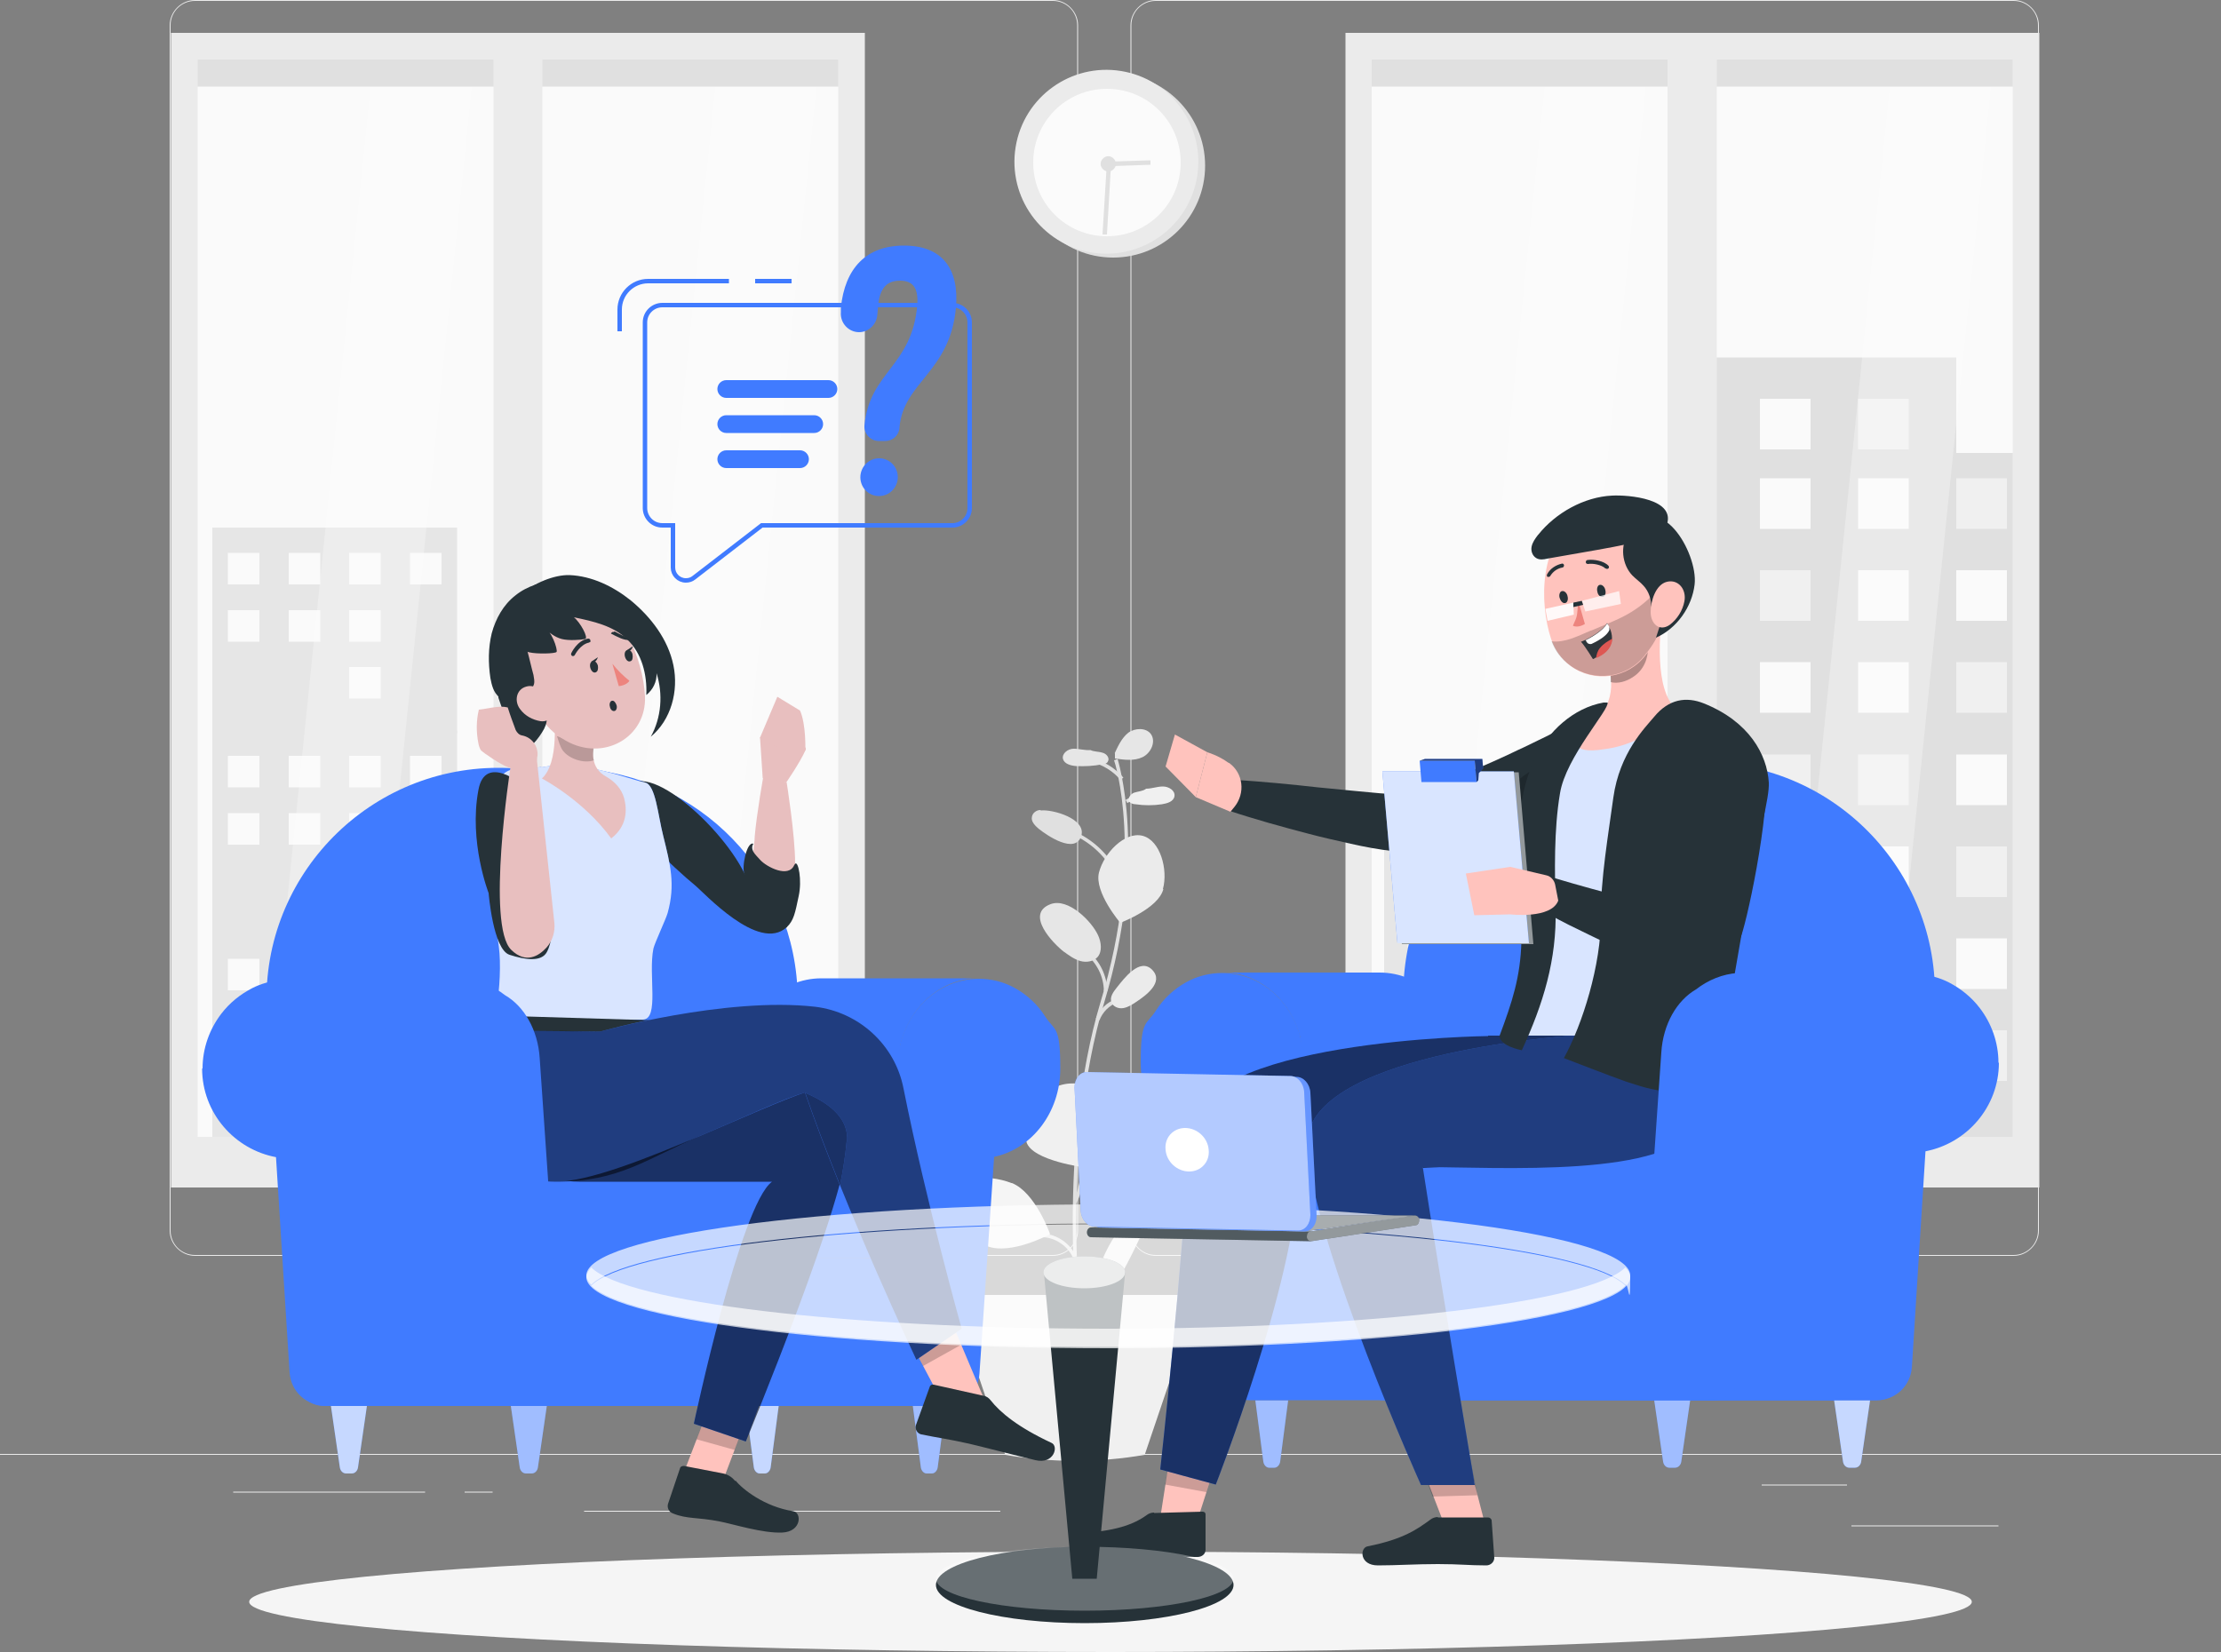 <svg xmlns="http://www.w3.org/2000/svg" viewBox="0 0 500 372.1"><rect x="0" y="0" width="500" height="372.1" fill="#808080" stroke="none"/><defs><style>.uuid-84cebe9c-2d33-4148-a4b9-aa37eef51e12{fill:#e8bfbf;}.uuid-9a6aa62a-8b1e-4edf-8997-ffa0cc640ad6,.uuid-658772ae-21e7-4c1d-bcb5-fcaf11092642{opacity:.6;}.uuid-1c196870-e5f9-4c02-aa95-afd9b93f7550,.uuid-eb5cd06f-4ae4-4e78-b226-06d56d0ce932,.uuid-bdebcbe3-a538-47f1-bfd1-7cbff7c78bd9{opacity:.2;}.uuid-1c196870-e5f9-4c02-aa95-afd9b93f7550,.uuid-20a16a86-eae4-4d9b-8f05-c136f76ce5c8,.uuid-4793856d-946b-42af-8e11-adcb17e95223,.uuid-bac52dee-6085-462f-adfb-df01fae9138b,.uuid-c8783252-2be7-47f3-81ed-6626a607c783,.uuid-ffebae6d-a1b8-4e08-851f-d67d104e902e,.uuid-195737cb-c282-4c99-9a80-01ba2ba66a3b,.uuid-658772ae-21e7-4c1d-bcb5-fcaf11092642,.uuid-69a3d830-e110-48c0-807d-da90f54405ac{fill:#fff;}.uuid-8e21d088-1507-4633-9409-81fc5a1e80b7{fill:#fafafa;}.uuid-eb5cd06f-4ae4-4e78-b226-06d56d0ce932,.uuid-97b72152-539c-4982-a5c0-ff57001d8c5a{isolation:isolate;}.uuid-e0652d01-413f-4b60-be62-eefba8ffcadb{fill:#263238;}.uuid-99b5d7c8-cfec-4263-b2af-420fb55d8201{fill:#2e353a;}.uuid-5ef657ee-62fa-44d0-9d44-ba42db7c422c{fill:#f0f0f0;}.uuid-b9393b4b-37a0-4490-aff1-f9f24ddd750b,.uuid-c8783252-2be7-47f3-81ed-6626a607c783,.uuid-97b72152-539c-4982-a5c0-ff57001d8c5a{opacity:.3;}.uuid-4793856d-946b-42af-8e11-adcb17e95223,.uuid-c7db84ca-0462-4727-95e9-46fb6546d073{opacity:.5;}.uuid-23c169e9-1934-412f-b766-4c64df0daad3{fill:#e0e0e0;}.uuid-bac52dee-6085-462f-adfb-df01fae9138b{opacity:.9;}.uuid-94182569-356f-4e54-bf4a-c3e51bed7de6,.uuid-ffebae6d-a1b8-4e08-851f-d67d104e902e{opacity:.8;}.uuid-04558c1c-6418-44c5-bcc8-a85b66252e33{fill:none;stroke:#407bff;stroke-miterlimit:10;}.uuid-195737cb-c282-4c99-9a80-01ba2ba66a3b,.uuid-22d91470-c626-45c2-8e58-412cf1f94e04{opacity:0;}.uuid-e3758e46-4787-459b-bea9-8163c00374bd{fill:#ebebeb;}.uuid-c8f33f19-6b71-4a66-a4fd-5a0e5ccef8a5{fill:#de5753;}.uuid-edb512ef-5005-4645-9abc-b4c7b086c67e{fill:#f5f5f5;}.uuid-9342d7bd-2085-47ec-93dd-e11b82558f1b{fill:#e6e6e6;}.uuid-894de945-b35e-48c0-814e-a56331aa980b{fill:#ed847e;}.uuid-69a3d830-e110-48c0-807d-da90f54405ac{opacity:.7;}.uuid-dfe87ce6-4a9c-4890-822b-812888059d39{fill:#407bff;}.uuid-a5690807-e27a-481f-a5d8-c392dde3da15{fill:#ffc3bd;}</style></defs><g id="uuid-b699cce5-d067-4b10-9f34-f5e13a045c82"><rect class="uuid-e3758e46-4787-459b-bea9-8163c00374bd" x="416.8" y="343.5" width="33.1" height=".2"></rect><rect class="uuid-e3758e46-4787-459b-bea9-8163c00374bd" x="322.5" y="346.3" width="8.7" height=".2"></rect><rect class="uuid-e3758e46-4787-459b-bea9-8163c00374bd" x="396.6" y="334.3" width="19.2" height=".2"></rect><rect class="uuid-e3758e46-4787-459b-bea9-8163c00374bd" x="52.5" y="335.9" width="43.2" height=".2"></rect><rect class="uuid-e3758e46-4787-459b-bea9-8163c00374bd" x="104.6" y="335.9" width="6.3" height=".2"></rect><rect class="uuid-e3758e46-4787-459b-bea9-8163c00374bd" x="131.5" y="340.2" width="93.7" height=".2"></rect><path class="uuid-e3758e46-4787-459b-bea9-8163c00374bd" d="M237,282.8H43.9c-3.1,0-5.7-2.6-5.7-5.7V5.7c0-3.1,2.6-5.7,5.7-5.7h193.1c3.1,0,5.7,2.6,5.7,5.7v271.4c0,3.1-2.6,5.7-5.7,5.7ZM43.9.2c-3,0-5.5,2.4-5.5,5.5v271.4c0,3,2.4,5.5,5.5,5.5h193.1c3,0,5.5-2.4,5.5-5.5V5.7c0-3-2.4-5.5-5.5-5.5H43.9Z"></path><path class="uuid-e3758e46-4787-459b-bea9-8163c00374bd" d="M453.3,282.8h-193.1c-3.1,0-5.7-2.6-5.7-5.7V5.7c0-3.1,2.6-5.7,5.7-5.7h193.1c3.1,0,5.7,2.6,5.7,5.7v271.4c0,3.1-2.6,5.7-5.7,5.7ZM260.2.2c-3,0-5.5,2.4-5.5,5.5v271.4c0,3,2.4,5.5,5.5,5.5h193.1c3,0,5.5-2.4,5.5-5.5V5.7c0-3-2.4-5.5-5.5-5.5h-193.1Z"></path><rect class="uuid-e3758e46-4787-459b-bea9-8163c00374bd" y="327.4" width="500" height=".2"></rect><rect class="uuid-8e21d088-1507-4633-9409-81fc5a1e80b7" x="384.4" y="16.4" width="71.3" height="241.7"></rect><rect class="uuid-23c169e9-1934-412f-b766-4c64df0daad3" x="368.4" y="102" width="89.1" height="154"></rect><polygon class="uuid-23c169e9-1934-412f-b766-4c64df0daad3" points="385.5 80.5 385.5 119.1 392.5 119.1 433.3 119.1 440.4 119.1 440.4 80.5 385.5 80.5"></polygon><rect class="uuid-8e21d088-1507-4633-9409-81fc5a1e80b7" x="374.1" y="107.7" width="11.4" height="11.4"></rect><rect class="uuid-8e21d088-1507-4633-9409-81fc5a1e80b7" x="396.2" y="107.7" width="11.4" height="11.4"></rect><rect class="uuid-8e21d088-1507-4633-9409-81fc5a1e80b7" x="418.3" y="107.7" width="11.4" height="11.4"></rect><rect class="uuid-5ef657ee-62fa-44d0-9d44-ba42db7c422c" x="440.4" y="107.7" width="11.4" height="11.4"></rect><rect class="uuid-5ef657ee-62fa-44d0-9d44-ba42db7c422c" x="374.1" y="128.4" width="11.4" height="11.4"></rect><rect class="uuid-5ef657ee-62fa-44d0-9d44-ba42db7c422c" x="396.2" y="128.4" width="11.4" height="11.4"></rect><rect class="uuid-8e21d088-1507-4633-9409-81fc5a1e80b7" x="418.3" y="128.4" width="11.4" height="11.4"></rect><rect class="uuid-8e21d088-1507-4633-9409-81fc5a1e80b7" x="440.4" y="128.4" width="11.4" height="11.4"></rect><rect class="uuid-5ef657ee-62fa-44d0-9d44-ba42db7c422c" x="374.1" y="149.1" width="11.4" height="11.4"></rect><rect class="uuid-8e21d088-1507-4633-9409-81fc5a1e80b7" x="396.2" y="149.1" width="11.4" height="11.4"></rect><rect class="uuid-8e21d088-1507-4633-9409-81fc5a1e80b7" x="418.3" y="149.1" width="11.4" height="11.4"></rect><rect class="uuid-8e21d088-1507-4633-9409-81fc5a1e80b7" x="396.2" y="89.8" width="11.4" height="11.4"></rect><rect class="uuid-5ef657ee-62fa-44d0-9d44-ba42db7c422c" x="418.3" y="89.8" width="11.4" height="11.4"></rect><rect class="uuid-5ef657ee-62fa-44d0-9d44-ba42db7c422c" x="440.4" y="149.1" width="11.4" height="11.4"></rect><rect class="uuid-8e21d088-1507-4633-9409-81fc5a1e80b7" x="374.1" y="169.9" width="11.4" height="11.4"></rect><rect class="uuid-5ef657ee-62fa-44d0-9d44-ba42db7c422c" x="396.2" y="169.9" width="11.4" height="11.4"></rect><rect class="uuid-5ef657ee-62fa-44d0-9d44-ba42db7c422c" x="418.3" y="169.9" width="11.4" height="11.4"></rect><rect class="uuid-8e21d088-1507-4633-9409-81fc5a1e80b7" x="440.4" y="169.9" width="11.4" height="11.4"></rect><rect class="uuid-5ef657ee-62fa-44d0-9d44-ba42db7c422c" x="374.1" y="190.6" width="11.4" height="11.4"></rect><rect class="uuid-8e21d088-1507-4633-9409-81fc5a1e80b7" x="396.2" y="190.6" width="11.4" height="11.4"></rect><rect class="uuid-8e21d088-1507-4633-9409-81fc5a1e80b7" x="418.3" y="190.6" width="11.4" height="11.4"></rect><rect class="uuid-5ef657ee-62fa-44d0-9d44-ba42db7c422c" x="440.4" y="190.6" width="11.4" height="11.4"></rect><rect class="uuid-5ef657ee-62fa-44d0-9d44-ba42db7c422c" x="374.1" y="211.3" width="11.4" height="11.4"></rect><rect class="uuid-8e21d088-1507-4633-9409-81fc5a1e80b7" x="396.2" y="211.3" width="11.4" height="11.4"></rect><rect class="uuid-5ef657ee-62fa-44d0-9d44-ba42db7c422c" x="418.3" y="211.3" width="11.4" height="11.4"></rect><rect class="uuid-8e21d088-1507-4633-9409-81fc5a1e80b7" x="440.4" y="211.3" width="11.4" height="11.4"></rect><rect class="uuid-8e21d088-1507-4633-9409-81fc5a1e80b7" x="374.1" y="232" width="11.4" height="11.4"></rect><rect class="uuid-8e21d088-1507-4633-9409-81fc5a1e80b7" x="396.2" y="232" width="11.4" height="11.4"></rect><rect class="uuid-5ef657ee-62fa-44d0-9d44-ba42db7c422c" x="418.3" y="232" width="11.4" height="11.4"></rect><rect class="uuid-5ef657ee-62fa-44d0-9d44-ba42db7c422c" x="440.4" y="232" width="11.4" height="11.4"></rect><rect class="uuid-195737cb-c282-4c99-9a80-01ba2ba66a3b" x="384.3" y="16.4" width="71.3" height="241.7"></rect><g class="uuid-b9393b4b-37a0-4490-aff1-f9f24ddd750b"><polygon class="uuid-20a16a86-eae4-4d9b-8f05-c136f76ce5c8" points="448.5 16.4 425.8 16.4 401 258.1 423.7 258.1 448.5 16.4"></polygon></g><rect class="uuid-23c169e9-1934-412f-b766-4c64df0daad3" x="383.8" y="13.4" width="72.4" height="6.1"></rect><rect class="uuid-e3758e46-4787-459b-bea9-8163c00374bd" x="383.8" y="256" width="72.4" height="6.1"></rect><path class="uuid-e3758e46-4787-459b-bea9-8163c00374bd" d="M459.1,267.4h-78.5V7.4h78.5v260ZM386.5,261.4h66.6V13.4h-66.6v248Z"></path><rect class="uuid-8e21d088-1507-4633-9409-81fc5a1e80b7" x="306.7" y="16.4" width="71.3" height="241.7"></rect><rect class="uuid-9342d7bd-2085-47ec-93dd-e11b82558f1b" x="311.6" y="182.1" width="60.9" height="74.8"></rect><polygon class="uuid-9342d7bd-2085-47ec-93dd-e11b82558f1b" points="367.2 190.4 353.1 190.4 349.2 190.4 345.3 190.4 345.3 198.2 349.2 198.2 353.1 198.2 367.2 198.2 367.2 190.4"></polygon><polygon class="uuid-8e21d088-1507-4633-9409-81fc5a1e80b7" points="367.2 205.5 353.1 205.5 349.2 205.5 345.3 205.5 345.3 213.3 349.2 213.3 353.1 213.3 367.2 213.3 367.2 205.5"></polygon><polygon class="uuid-9342d7bd-2085-47ec-93dd-e11b82558f1b" points="367.2 220.6 353.1 220.6 349.2 220.6 345.3 220.6 345.3 228.4 349.2 228.4 353.1 228.4 367.2 228.4 367.2 220.6"></polygon><polygon class="uuid-8e21d088-1507-4633-9409-81fc5a1e80b7" points="367.2 235.7 353.1 235.7 347 235.7 345.3 235.7 345.3 243.5 347 243.5 353.1 243.5 367.2 243.5 367.2 235.7"></polygon><polygon class="uuid-8e21d088-1507-4633-9409-81fc5a1e80b7" points="338.9 190.4 324.7 190.4 320.8 190.4 316.9 190.4 316.9 198.2 320.8 198.2 324.7 198.2 338.9 198.2 338.9 190.4"></polygon><polygon class="uuid-8e21d088-1507-4633-9409-81fc5a1e80b7" points="338.9 205.5 324.7 205.5 319.2 205.5 316.9 205.5 316.9 213.3 319.2 213.3 324.7 213.3 338.9 213.3 338.9 205.5"></polygon><polygon class="uuid-9342d7bd-2085-47ec-93dd-e11b82558f1b" points="338.9 220.6 324.7 220.6 320.8 220.6 316.9 220.6 316.9 228.4 320.8 228.4 324.7 228.4 338.9 228.4 338.9 220.6"></polygon><polygon class="uuid-8e21d088-1507-4633-9409-81fc5a1e80b7" points="338.9 235.7 324.7 235.7 320.8 235.7 316.9 235.7 316.9 243.5 320.8 243.5 324.7 243.5 338.9 243.5 338.9 235.7"></polygon><rect class="uuid-195737cb-c282-4c99-9a80-01ba2ba66a3b" x="306.5" y="16.4" width="71.3" height="241.7"></rect><g class="uuid-b9393b4b-37a0-4490-aff1-f9f24ddd750b"><polygon class="uuid-20a16a86-eae4-4d9b-8f05-c136f76ce5c8" points="370.8 16.4 348.1 16.4 323.3 258.1 346 258.1 370.8 16.4"></polygon></g><rect class="uuid-23c169e9-1934-412f-b766-4c64df0daad3" x="306.1" y="13.4" width="72.4" height="6.1"></rect><rect class="uuid-e3758e46-4787-459b-bea9-8163c00374bd" x="306.1" y="256" width="72.4" height="6.1"></rect><path class="uuid-e3758e46-4787-459b-bea9-8163c00374bd" d="M381.4,267.4h-78.5V7.4h78.5v260ZM308.8,261.4h66.6V13.4h-66.6v248Z"></path><rect class="uuid-8e21d088-1507-4633-9409-81fc5a1e80b7" x="120" y="16.4" width="71.3" height="241.7"></rect><rect class="uuid-195737cb-c282-4c99-9a80-01ba2ba66a3b" x="119.9" y="16.4" width="71.3" height="241.7"></rect><g class="uuid-b9393b4b-37a0-4490-aff1-f9f24ddd750b"><polygon class="uuid-20a16a86-eae4-4d9b-8f05-c136f76ce5c8" points="184.1 16.4 161.4 16.4 136.6 258.1 159.3 258.1 184.1 16.4"></polygon></g><rect class="uuid-23c169e9-1934-412f-b766-4c64df0daad3" x="119.4" y="13.4" width="72.4" height="6.1"></rect><rect class="uuid-e3758e46-4787-459b-bea9-8163c00374bd" x="119.4" y="256" width="72.4" height="6.1"></rect><path class="uuid-e3758e46-4787-459b-bea9-8163c00374bd" d="M194.7,267.4h-78.5V7.4h78.5v260ZM122.1,261.4h66.6V13.4h-66.6v248Z"></path><rect class="uuid-8e21d088-1507-4633-9409-81fc5a1e80b7" x="42.4" y="16.4" width="71.3" height="241.7"></rect><rect class="uuid-9342d7bd-2085-47ec-93dd-e11b82558f1b" x="47.8" y="118.8" width="55.1" height="46.3"></rect><rect class="uuid-8e21d088-1507-4633-9409-81fc5a1e80b7" x="51.3" y="124.5" width="7.1" height="7.1"></rect><rect class="uuid-8e21d088-1507-4633-9409-81fc5a1e80b7" x="65" y="124.5" width="7.1" height="7.1"></rect><rect class="uuid-8e21d088-1507-4633-9409-81fc5a1e80b7" x="78.6" y="124.5" width="7.1" height="7.1"></rect><rect class="uuid-8e21d088-1507-4633-9409-81fc5a1e80b7" x="92.3" y="124.5" width="7.1" height="7.1"></rect><rect class="uuid-8e21d088-1507-4633-9409-81fc5a1e80b7" x="51.3" y="137.4" width="7.1" height="7.1"></rect><rect class="uuid-8e21d088-1507-4633-9409-81fc5a1e80b7" x="65" y="137.4" width="7.1" height="7.1"></rect><rect class="uuid-8e21d088-1507-4633-9409-81fc5a1e80b7" x="78.6" y="137.4" width="7.1" height="7.1"></rect><rect class="uuid-9342d7bd-2085-47ec-93dd-e11b82558f1b" x="92.3" y="137.4" width="7.1" height="7.1"></rect><rect class="uuid-9342d7bd-2085-47ec-93dd-e11b82558f1b" x="51.3" y="150.2" width="7.1" height="7.1"></rect><rect class="uuid-9342d7bd-2085-47ec-93dd-e11b82558f1b" x="65" y="150.2" width="7.1" height="7.1"></rect><rect class="uuid-8e21d088-1507-4633-9409-81fc5a1e80b7" x="78.6" y="150.2" width="7.1" height="7.1"></rect><rect class="uuid-9342d7bd-2085-47ec-93dd-e11b82558f1b" x="92.3" y="150.2" width="7.1" height="7.1"></rect><rect class="uuid-9342d7bd-2085-47ec-93dd-e11b82558f1b" x="47.8" y="164.5" width="55.1" height="46.3"></rect><rect class="uuid-8e21d088-1507-4633-9409-81fc5a1e80b7" x="51.3" y="170.2" width="7.1" height="7.1"></rect><rect class="uuid-8e21d088-1507-4633-9409-81fc5a1e80b7" x="65" y="170.2" width="7.1" height="7.1"></rect><rect class="uuid-8e21d088-1507-4633-9409-81fc5a1e80b7" x="78.6" y="170.2" width="7.1" height="7.1"></rect><rect class="uuid-8e21d088-1507-4633-9409-81fc5a1e80b7" x="92.3" y="170.2" width="7.1" height="7.1"></rect><rect class="uuid-8e21d088-1507-4633-9409-81fc5a1e80b7" x="51.3" y="183.1" width="7.1" height="7.1"></rect><rect class="uuid-8e21d088-1507-4633-9409-81fc5a1e80b7" x="65" y="183.1" width="7.1" height="7.1"></rect><rect class="uuid-8e21d088-1507-4633-9409-81fc5a1e80b7" x="78.6" y="183.1" width="7.1" height="7.1"></rect><rect class="uuid-9342d7bd-2085-47ec-93dd-e11b82558f1b" x="92.3" y="183.1" width="7.1" height="7.1"></rect><rect class="uuid-9342d7bd-2085-47ec-93dd-e11b82558f1b" x="51.3" y="195.9" width="7.1" height="7.1"></rect><rect class="uuid-9342d7bd-2085-47ec-93dd-e11b82558f1b" x="65" y="195.9" width="7.1" height="7.1"></rect><rect class="uuid-8e21d088-1507-4633-9409-81fc5a1e80b7" x="78.6" y="195.9" width="7.1" height="7.1"></rect><rect class="uuid-9342d7bd-2085-47ec-93dd-e11b82558f1b" x="92.3" y="195.9" width="7.1" height="7.1"></rect><rect class="uuid-9342d7bd-2085-47ec-93dd-e11b82558f1b" x="47.8" y="210.2" width="55.1" height="46.3"></rect><rect class="uuid-8e21d088-1507-4633-9409-81fc5a1e80b7" x="51.3" y="215.9" width="7.1" height="7.1"></rect><rect class="uuid-8e21d088-1507-4633-9409-81fc5a1e80b7" x="65" y="215.9" width="7.1" height="7.1"></rect><rect class="uuid-8e21d088-1507-4633-9409-81fc5a1e80b7" x="78.6" y="215.9" width="7.1" height="7.1"></rect><rect class="uuid-8e21d088-1507-4633-9409-81fc5a1e80b7" x="92.3" y="215.9" width="7.1" height="7.1"></rect><rect class="uuid-8e21d088-1507-4633-9409-81fc5a1e80b7" x="51.3" y="228.8" width="7.1" height="7.1"></rect><rect class="uuid-8e21d088-1507-4633-9409-81fc5a1e80b7" x="65" y="228.8" width="7.1" height="7.1"></rect><rect class="uuid-8e21d088-1507-4633-9409-81fc5a1e80b7" x="78.6" y="228.8" width="7.1" height="7.1"></rect><rect class="uuid-9342d7bd-2085-47ec-93dd-e11b82558f1b" x="92.3" y="228.8" width="7.1" height="7.1"></rect><rect class="uuid-9342d7bd-2085-47ec-93dd-e11b82558f1b" x="51.3" y="241.6" width="7.1" height="7.1"></rect><rect class="uuid-9342d7bd-2085-47ec-93dd-e11b82558f1b" x="65" y="241.6" width="7.1" height="7.1"></rect><rect class="uuid-8e21d088-1507-4633-9409-81fc5a1e80b7" x="78.6" y="241.6" width="7.1" height="7.1"></rect><rect class="uuid-9342d7bd-2085-47ec-93dd-e11b82558f1b" x="92.3" y="241.6" width="7.1" height="7.1"></rect><rect class="uuid-195737cb-c282-4c99-9a80-01ba2ba66a3b" x="41.4" y="16.4" width="71.3" height="241.7"></rect><g class="uuid-b9393b4b-37a0-4490-aff1-f9f24ddd750b"><polygon class="uuid-20a16a86-eae4-4d9b-8f05-c136f76ce5c8" points="106.5 16.4 83.8 16.4 59 258.1 81.7 258.1 106.5 16.4"></polygon></g><rect class="uuid-23c169e9-1934-412f-b766-4c64df0daad3" x="41.8" y="13.4" width="72.4" height="6.1"></rect><rect class="uuid-e3758e46-4787-459b-bea9-8163c00374bd" x="41.8" y="256" width="72.4" height="6.1"></rect><path class="uuid-e3758e46-4787-459b-bea9-8163c00374bd" d="M117.1,267.4H38.5V7.4h78.5v260ZM44.5,261.4h66.6V13.4H44.5v248Z"></path><path class="uuid-23c169e9-1934-412f-b766-4c64df0daad3" d="M243.5,299.7h-.8c0-.3-4.9-41,5.1-74.2,10-33,3.1-54.1,3-54.3l.8-.3c0,.2,7,21.5-3,54.8-10,33.1-5.1,73.6-5.1,74Z"></path><path class="uuid-23c169e9-1934-412f-b766-4c64df0daad3" d="M252.3,175.7c-1.7-2.1-4.1-3.5-6.8-4.2l.2-.8c2.8.7,5.3,2.2,7.2,4.4l-.6.5Z"></path><rect class="uuid-23c169e9-1934-412f-b766-4c64df0daad3" x="253.4" y="179.6" width="2.7" height=".8" transform="translate(-55.6 148.6) rotate(-29.5)"></rect><path class="uuid-23c169e9-1934-412f-b766-4c64df0daad3" d="M251.4,197.8c-2-4.6-5.8-8.2-10.4-10.1l.3-.7c4.8,1.9,8.8,5.8,10.8,10.5l-.7.3Z"></path><path class="uuid-23c169e9-1934-412f-b766-4c64df0daad3" d="M249.3,223.2h-.8c0-3.3-1.6-6.4-4.2-8.5l.5-.6c2.8,2.2,4.4,5.6,4.5,9.1Z"></path><path class="uuid-23c169e9-1934-412f-b766-4c64df0daad3" d="M247.5,229.7l-.8-.3c.8-2.1,2.5-3.7,4.6-4.5l.3.8c-1.9.7-3.4,2.2-4.1,4.1Z"></path><path class="uuid-23c169e9-1934-412f-b766-4c64df0daad3" d="M242.2,270.9l-.6-.5c1-1.2,1.7-5.7,2.1-8.1,0-.6.2-1.1.2-1.4l.8.2c0,.4-.1.8-.2,1.4-.6,3.6-1.3,7.3-2.3,8.5Z"></path><path class="uuid-23c169e9-1934-412f-b766-4c64df0daad3" d="M241.8,283.9c-1-3.2-4.4-5.5-7.7-5.3v-.8c3.7-.2,7.3,2.4,8.5,5.9l-.8.3Z"></path><rect class="uuid-23c169e9-1934-412f-b766-4c64df0daad3" x="241.1" y="295.3" width="8.5" height=".8" transform="translate(-138.6 281.7) rotate(-48.2)"></rect><path class="uuid-5ef657ee-62fa-44d0-9d44-ba42db7c422c" d="M252,250.8c1.3,4.2-7.7,12.1-7.7,12.1,0,0-11.9-1.5-13.2-5.7-1.3-4.2,1.7-11,7.5-12.8,5.8-1.8,12.1,2.2,13.4,6.3Z"></path><path class="uuid-e3758e46-4787-459b-bea9-8163c00374bd" d="M261.9,200.2c-1.1,4.4-9.7,7.6-9.7,7.6,0,0-5.9-6.9-4.8-11.3,1.1-4.4,5.8-9.3,9.8-8.3,4,1,5.8,7.6,4.6,12Z"></path><path class="uuid-edb512ef-5005-4645-9abc-b4c7b086c67e" d="M227.8,266.4c5.3,2.1,8.6,11.5,8.6,11.5,0,0-8.8,4.8-14.2,2.7-5.3-2.1-11-7.9-9.5-11.9,1.5-3.9,9.7-4.4,15-2.3Z"></path><path class="uuid-9342d7bd-2085-47ec-93dd-e11b82558f1b" d="M239.5,214.3c1.1.8,2.3,1.7,3.7,2.1,1.4.4,3,.1,3.9-.9,1.1-1.3.8-3.4.1-4.9-1.4-3.1-6.7-8.5-10.7-7-5.8,2.2.5,8.8,3.1,10.8Z"></path><path class="uuid-e3758e46-4787-459b-bea9-8163c00374bd" d="M251.4,222.4c-.8,1-1.6,2.1-1.2,3.3.4,1,1.6,1.5,2.7,1.3,1.1-.2,2-.8,2.9-1.4,2.1-1.4,6.3-4.4,3.6-7.2-2.8-2.9-6.4,2-8,4Z"></path><path class="uuid-23c169e9-1934-412f-b766-4c64df0daad3" d="M234.2,182.4c-.9,0-1.8.7-1.9,1.6-.2,1,.7,1.9,1.5,2.6,2,1.6,8.2,5.8,9.6,1.7,1.3-3.9-6.4-6.1-9.1-5.8Z"></path><path class="uuid-9342d7bd-2085-47ec-93dd-e11b82558f1b" d="M245.5,168.9c-1.3.1-2.5-.3-3.8-.3-1.3,0-2.7,1.1-2.4,2.3.3,1.1,1.7,1.5,2.9,1.6,2,.1,4,0,6-.4.5,0,1-.2,1.2-.6.5-.8-.3-1.8-1.2-2-.9-.3-1.9-.2-2.7-.6h0Z"></path><path class="uuid-5ef657ee-62fa-44d0-9d44-ba42db7c422c" d="M258,177.6c1.3,0,2.5-.5,3.8-.5s2.8.9,2.6,2.2c-.2,1.2-1.6,1.6-2.8,1.8-2,.3-4,.3-6,0-.5,0-1-.2-1.3-.5-.6-.7.2-1.8,1-2.1.9-.3,1.8-.3,2.6-.8h0Z"></path><path class="uuid-5ef657ee-62fa-44d0-9d44-ba42db7c422c" d="M256.7,271.6c.3-.3.7-.5,1.1-.5.5,0,1,.5,1.1,1.1.1.5,0,1.1-.2,1.6-.9,2.9-10.6,23.8-12.8,20.1-1.3-2.2,1.9-9.6,2.9-11.7,1.9-4,4.6-7.7,8-10.5Z"></path><path class="uuid-9342d7bd-2085-47ec-93dd-e11b82558f1b" d="M250.9,169.7c.8-1.7,1.6-3.5,3.1-4.7,1.5-1.1,4-1.2,5.1.3,1.2,1.7,0,4.3-1.9,5.2s-4.1.6-6.2.3c0-.3,0-.6,0-.9v-.3Z"></path><path class="uuid-5ef657ee-62fa-44d0-9d44-ba42db7c422c" d="M257.7,327.6h0c-10.3,1.8-21.1,1.8-31.4,0h0l-12.2-36h55.8l-12.2,36Z"></path><circle class="uuid-23c169e9-1934-412f-b766-4c64df0daad3" cx="250.6" cy="37.3" r="20.7"></circle><circle class="uuid-e3758e46-4787-459b-bea9-8163c00374bd" cx="249.2" cy="36.4" r="20.7" transform="translate(173.3 276.6) rotate(-80.8)"></circle><path class="uuid-ffebae6d-a1b8-4e08-851f-d67d104e902e" d="M265.8,36.6c0,9.2-7.4,16.6-16.6,16.6s-16.6-7.4-16.6-16.6,7.4-16.6,16.6-16.6,16.6,7.4,16.6,16.6Z"></path><path class="uuid-23c169e9-1934-412f-b766-4c64df0daad3" d="M248.3,38.1c-.7-.7-.7-1.7,0-2.4s1.7-.7,2.4,0c.7.7.7,1.7,0,2.4-.7.7-1.7.7-2.4,0Z"></path><polygon class="uuid-23c169e9-1934-412f-b766-4c64df0daad3" points="249.2 36.4 259 36.1 259 37.1 250.1 37.4 249.2 52.8 248.2 52.8 249.2 36.4"></polygon></g><g id="uuid-82fd12ea-37eb-471a-b761-20e9189345e5"><ellipse id="uuid-fe98b7a2-0633-42d7-93fa-04de44147d4e" class="uuid-edb512ef-5005-4645-9abc-b4c7b086c67e" cx="250" cy="360.7" rx="193.9" ry="11.3"></ellipse></g><g id="uuid-6685e053-3319-41cd-ad54-6a07dfa07a25"><path class="uuid-dfe87ce6-4a9c-4890-822b-812888059d39" d="M430.4,308l5.1-80.9c1.9-30-22-55.4-52.1-55.4h0c-27.7,0-50.5,21.6-52.1,49.2l-5.3,94.4h96.5c4.2,0,7.6-3.2,7.9-7.4Z"></path><path class="uuid-22d91470-c626-45c2-8e58-412cf1f94e04" d="M430.5,305l4.9-77.9c1.9-30-22-55.4-52.1-55.4h0c-27.7,0-50.5,21.6-52.1,49.2l-5.3,94.4h93.6c5.8,0,10.6-4.5,11-10.3Z"></path><path class="uuid-dfe87ce6-4a9c-4890-822b-812888059d39" d="M414.7,315.3l5.5-88.2c1.9-30-22-55.4-52.1-55.4h0c-27.7,0-50.5,21.6-52.1,49.2l-5.3,94.4h103.9Z"></path><path class="uuid-dfe87ce6-4a9c-4890-822b-812888059d39" d="M416.3,330.5h1.3c.7,0,1.3-.6,1.4-1.4l2-13.8h-8.1l2,13.8c.1.8.7,1.4,1.4,1.4Z"></path><path class="uuid-69a3d830-e110-48c0-807d-da90f54405ac" d="M416.3,330.5h1.3c.7,0,1.3-.6,1.4-1.4l2-13.8h-8.1l2,13.8c.1.8.7,1.4,1.4,1.4Z"></path><path class="uuid-dfe87ce6-4a9c-4890-822b-812888059d39" d="M285.7,330.5h1.2c.6,0,1.2-.6,1.3-1.4l1.8-13.8h-7.4l1.8,13.8c.1.8.7,1.4,1.3,1.4Z"></path><path class="uuid-4793856d-946b-42af-8e11-adcb17e95223" d="M285.7,330.5h1.2c.6,0,1.2-.6,1.3-1.4l1.8-13.8h-7.4l1.8,13.8c.1.8.7,1.4,1.3,1.4Z"></path><path class="uuid-dfe87ce6-4a9c-4890-822b-812888059d39" d="M323.3,330.5h1.2c.6,0,1.2-.6,1.3-1.4l1.8-13.8h-7.4l1.8,13.8c.1.8.7,1.4,1.3,1.4Z"></path><path class="uuid-69a3d830-e110-48c0-807d-da90f54405ac" d="M323.3,330.5h1.2c.6,0,1.2-.6,1.3-1.4l1.8-13.8h-7.4l1.8,13.8c.1.8.7,1.4,1.3,1.4Z"></path><path class="uuid-dfe87ce6-4a9c-4890-822b-812888059d39" d="M375.8,330.5h1.3c.7,0,1.3-.6,1.4-1.4l2-13.8h-8.1l2,13.8c.1.8.7,1.4,1.4,1.4Z"></path><path class="uuid-4793856d-946b-42af-8e11-adcb17e95223" d="M375.8,330.5h1.3c.7,0,1.3-.6,1.4-1.4l2-13.8h-8.1l2,13.8c.1.8.7,1.4,1.4,1.4Z"></path><path class="uuid-dfe87ce6-4a9c-4890-822b-812888059d39" d="M331.8,282h-35.6l-2.4-34.3-.5-7.4h0s-.2-3.4-.2-3.4c0-.9-.2-1.8-.3-2.7,0-.2,0-.4-.1-.6,0-.1,0-.3-.1-.4-1-3.6-2.9-6.8-5.4-9.2-3-2.9-6.9-4.8-11.1-5h33.4c.4,0,.7,0,1.1,0,4.6,0,8.9,1.9,12.1,5,2.5,2.4,4.4,5.6,5.4,9.2,0,.1,0,.3.1.4.2,1,.4,2.1.5,3.2l.2,3.4h0s2.9,41.7,2.9,41.7Z"></path><path class="uuid-22d91470-c626-45c2-8e58-412cf1f94e04" d="M331.8,282h-35.6l-2.4-34.3-.5-7.4h0s-.2-3.4-.2-3.4c0-.9-.2-1.8-.3-2.7,0-.2,0-.4-.1-.6,0-.1,0-.3-.1-.4-1-3.6-2.9-6.8-5.4-9.2-3-2.9-6.9-4.8-11.1-5h33.4c.4,0,.7,0,1.1,0,4.6,0,8.9,1.9,12.1,5,2.5,2.4,4.4,5.6,5.4,9.2,0,.1,0,.3.1.4.2,1,.4,2.1.5,3.2l.2,3.4h0s2.9,41.7,2.9,41.7Z"></path><g class="uuid-22d91470-c626-45c2-8e58-412cf1f94e04"><path d="M360,263.7h14.3c3.5,0,6.3,2.2,6.3,4.9v8.4c0,2.7-2.8,4.9-6.3,4.9h-14.3v-18.3Z"></path></g><rect class="uuid-dfe87ce6-4a9c-4890-822b-812888059d39" x="296.3" y="263.7" width="73.7" height="18.3" rx="5.4" ry="5.4" transform="translate(666.3 545.8) rotate(180)"></rect><path class="uuid-dfe87ce6-4a9c-4890-822b-812888059d39" d="M450,239.3c0,10-7.3,18.3-16.8,20l-3.7,48.7c-.3,4.1-3.3,7.3-6.9,7.3h-39.2c3.6,0,6.6-3.2,6.9-7.3l2-26,1.7-22.7c6.3-1.1,11.7-5.1,14.5-10.7.2-.4.4-.7.5-1.1,1.1-2.5,1.7-5.3,1.7-8.2s-.1-2.8-.4-4.1c-.1-.5-.2-1.1-.4-1.6-.7-2.4-1.9-4.6-3.4-6.6h0c-1.9-2.4-4.3-4.4-7-5.8-2.7-1.4-5.8-2.1-9.1-2.1h39.2c2.1,0,4.1.3,6,.9,1.1.3,2.1.7,3.1,1.2,2.7,1.4,5.1,3.3,7,5.8h0c2.6,3.4,4.2,7.7,4.2,12.3Z"></path><path class="uuid-22d91470-c626-45c2-8e58-412cf1f94e04" d="M450,239.3c0,10-7.3,18.3-16.8,20l-3.7,48.7c-.3,4.1-3.3,7.3-6.9,7.3h-39.2c3.6,0,6.6-3.2,6.9-7.3l2-26,1.7-22.7c6.3-1.1,11.7-5.1,14.5-10.7.2-.4.4-.7.5-1.1,1.1-2.5,1.7-5.3,1.7-8.2s-.1-2.8-.4-4.1c-.1-.5-.2-1.1-.4-1.6-.7-2.4-1.9-4.6-3.4-6.6h0c-1.9-2.4-4.3-4.4-7-5.8-2.7-1.4-5.8-2.1-9.1-2.1h39.2c2.1,0,4.1.3,6,.9,1.1.3,2.1.7,3.1,1.2,2.7,1.4,5.1,3.3,7,5.8h0c2.6,3.4,4.2,7.7,4.2,12.3Z"></path><path class="uuid-dfe87ce6-4a9c-4890-822b-812888059d39" d="M410.8,239.3c0,10-6.6,18.3-15.2,20l-3.3,48.7c-.3,4.1-3,7.3-6.3,7.3h-104.7c-3.3,0-6-3.2-6.3-7.3l-3.3-48.8c-8.5-1.8-14.9-10-14.9-19.9s1.3-8.4,3.4-11.7c1.7-2.7,4.1-4.9,6.8-6.4,2.5-1.4,5.3-2.1,8.2-2.1,4.6,0,8.9,1.9,12.1,5,2.5,2.4,4.4,5.6,5.4,9.2,0,.1,0,.3.1.4.2,1,.4,2.1.5,3.2l.2,3.4h0s2.9,41.7,2.9,41.7h74.6l3.1-45c.4-6.4,3.5-11.7,7.8-14.2,2.7-2.1,6-3.5,9.5-3.7.4,0,.7,0,1.1,0,2.9,0,5.6.7,8,2,0,0,.1,0,.2.1,2.5,1.4,4.7,3.3,6.4,5.8h0c2.4,3.4,3.8,7.7,3.8,12.3Z"></path><path class="uuid-195737cb-c282-4c99-9a80-01ba2ba66a3b" d="M369.2,315.3h-88c-3.3,0-6-3.2-6.3-7.3l-3.3-48.8c-8.5-1.8-14.9-10-14.9-19.9s1.3-8.4,3.4-11.7c1.7-2.7,4.1-4.9,6.8-6.4,2.5-1.4,5.3-2.1,8.2-2.1,4.6,0,8.9,1.9,12.1,5,2.5,2.4,4.4,5.6,5.4,9.2,0,.1,0,.3.1.4.2,1,.4,2.1.5,3.2l.2,3.4h0s2.9,41.7,2.9,41.7h74.6l-1.7,33.3Z"></path><path class="uuid-e0652d01-413f-4b60-be62-eefba8ffcadb" d="M357.8,176.8c-1.7,1-3.3,1.8-5,2.7-1.6.8-3.3,1.6-5,2.4-3.4,1.5-6.8,3-10.3,4.3-3.5,1.3-7.1,2.5-10.8,3.4-3.8,1-7.7,1.7-11.6,2.1h-.8c0,0-.4,0-.4,0-3.5-.4-6.7-1-9.8-1.7-3.1-.7-6.3-1.4-9.3-2.2s-6.1-1.6-9.2-2.5c-3.1-.9-6.1-1.8-9.1-2.8l1.4-6.9c6.3.4,12.6,1,18.8,1.7l9.3.9c3.1.3,6.2.6,8.9.7h-1.2c3.1-.5,6.2-1.3,9.3-2.3,3.1-1,6.3-2.1,9.4-3.5,3.1-1.3,6.2-2.7,9.3-4.2,1.6-.7,3.1-1.5,4.6-2.2,1.5-.7,3.1-1.5,4.5-2.3l7,12.5Z"></path><path class="uuid-22d91470-c626-45c2-8e58-412cf1f94e04" d="M357.8,176.8c-1.7,1-3.3,1.8-5,2.7-1.6.8-3.3,1.6-5,2.4-3.4,1.5-6.8,3-10.3,4.3-3.5,1.3-7.1,2.5-10.8,3.4-3.8,1-7.7,1.7-11.6,2.1h-.8c0,0-.4,0-.4,0-3.5-.4-6.7-1-9.8-1.7-3.1-.7-6.3-1.4-9.3-2.2s-6.1-1.6-9.2-2.5c-3.1-.9-6.1-1.8-9.1-2.8l1.4-6.9c6.3.4,12.6,1,18.8,1.7l9.3.9c3.1.3,6.2.6,8.9.7h-1.2c3.1-.5,6.2-1.3,9.3-2.3,3.1-1,6.3-2.1,9.4-3.5,3.1-1.3,6.2-2.7,9.3-4.2,1.6-.7,3.1-1.5,4.6-2.2,1.5-.7,3.1-1.5,4.5-2.3l7,12.5Z"></path><path class="uuid-a5690807-e27a-481f-a5d8-c392dde3da15" d="M276.6,171.8c-2.3-1.7-4.8-2.4-4.8-2.4l-2.6,10.1,7.8,3.3.9-1.1c2.5-3.1,2-7.6-1.2-9.9Z"></path><polygon class="uuid-a5690807-e27a-481f-a5d8-c392dde3da15" points="269.2 179.5 271.8 169.4 264.5 165.4 262.4 172.6 269.2 179.5"></polygon><path class="uuid-eb5cd06f-4ae4-4e78-b226-06d56d0ce932" d="M333.4,187h.3s.1,0,.1,0c3.8-.4,15-2.3,23.2-10.3-1.2-2.3-2.9-4.2-4.9-4.6-5.6-1-12.5,3-18.7,14.9Z"></path><path class="uuid-dfe87ce6-4a9c-4890-822b-812888059d39" d="M340,239.3c9.6-25.9,3.3-49.7,4.5-62.8.6-6.7,5.6-12.1,12.1-13.4,6.5-1.3,14.6-2.7,22.3-3.7.7-.1,1.5-.1,2.2-.1,8.3.1,15,7,14.9,15.3-.7,39-13.2,64.7-13.2,64.7h-20.2c0,0-22.7,0-22.7,0Z"></path><path class="uuid-ffebae6d-a1b8-4e08-851f-d67d104e902e" d="M340,239.3c9.6-25.9,3.3-49.7,4.5-62.8.6-6.7,5.6-12.1,12.1-13.4,6.5-1.3,14.6-2.7,22.3-3.7.7-.1,1.5-.1,2.2-.1,8.3.1,15,7,14.9,15.3-.7,39-13.2,64.7-13.2,64.7h-20.2c0,0-22.7,0-22.7,0Z"></path><g id="uuid-a5ae2089-86d7-4fc0-ae9b-b1bf74a64fc1"><polygon class="uuid-a5690807-e27a-481f-a5d8-c392dde3da15" points="263.4 327.6 260.8 344.4 268.9 344.4 274.3 327.6 263.4 327.6"></polygon><path class="uuid-e0652d01-413f-4b60-be62-eefba8ffcadb" d="M259.8,340.7l10.9-.3c.4,0,.7.2.7.6v8c0,.9-.8,1.6-1.8,1.6-3.8,0-5.6-.1-10.4,0-5.1,0-10.2-.4-15.2-1-3.9-.7-2.8-4.3-1.1-4.4,7.9-.3,12.3-1.9,15.2-4,.5-.4,1.1-.6,1.7-.6Z"></path><polygon class="uuid-bdebcbe3-a538-47f1-bfd1-7cbff7c78bd9" points="262.3 334.3 263.4 327.6 274.3 327.6 271.6 336 262.3 334.3"></polygon><path class="uuid-dfe87ce6-4a9c-4890-822b-812888059d39" d="M335,233.3s-66.1.7-67.2,21.6c-1.5,30.1-6.6,76-6.6,76l12.5,3.4s17.8-45.5,18.5-69.1c18.6-3.7,66.4,0,72.1-12.2,2.8-6.4,3.5-13.2,2.1-19.8h-31.4Z"></path><path class="uuid-9a6aa62a-8b1e-4edf-8997-ffa0cc640ad6" d="M335,233.3s-66.1.7-67.2,21.6c-1.5,30.1-6.6,76-6.6,76l12.5,3.4s17.8-45.5,18.5-69.1c18.6-3.7,66.4,0,72.1-12.2,2.8-6.4,3.5-13.2,2.1-19.8h-31.4Z"></path><polygon class="uuid-a5690807-e27a-481f-a5d8-c392dde3da15" points="321.6 334.1 326 345.5 334.9 345.5 331.8 333.5 321.6 334.1"></polygon><polygon class="uuid-bdebcbe3-a538-47f1-bfd1-7cbff7c78bd9" points="332.6 336.7 330.9 328 319.7 329.4 322.5 337 332.6 336.7"></polygon><path class="uuid-e0652d01-413f-4b60-be62-eefba8ffcadb" d="M323.6,341.7h11.4c.4,0,.7.3.8.6,0,0,0,0,0,0l.6,8.5c0,.9-.8,1.7-1.8,1.7-4,0-5.9-.3-10.9-.3s-9.3.3-13.5.3-4.1-4-2.3-4.3c8.1-1.6,11.2-3.9,14.1-6,.5-.4,1.1-.6,1.8-.6Z"></path><path class="uuid-dfe87ce6-4a9c-4890-822b-812888059d39" d="M352.8,233.3s-60,4.1-58.5,25c1.6,22.9,25.6,76.1,25.6,76.1h12.1s-8.1-48.2-11.7-71.6c16.9,0,56.1,2.6,61.8-9.7,2.8-6.4,3.5-13.2,2.1-19.8h-31.4Z"></path><path class="uuid-c7db84ca-0462-4727-95e9-46fb6546d073" d="M352.8,233.3s-60,4.1-58.5,25c1.6,22.9,25.6,76.1,25.6,76.1h12.1s-8.1-48.2-11.7-71.6c16.9,0,56.1,2.6,61.8-9.7,2.8-6.4,3.5-13.2,2.1-19.8h-31.4Z"></path></g><path class="uuid-a5690807-e27a-481f-a5d8-c392dde3da15" d="M361.9,148.5c1.4,5.3,1.8,12-5.6,14.7-2.1,3.3-3.1,6.8,4.9,5.5,6.3-.8,12.1-4.1,16.1-9.1-4.8-4.2-3.9-17-2.7-24.2l-12.6,13Z"></path><path class="uuid-e0652d01-413f-4b60-be62-eefba8ffcadb" d="M361,158.2c-6.8,1.2-12.5,6.5-15.5,12.7-3,6.3-3.7,13.4-3.7,20.3,0,6.9.8,13.9.7,20.8-.2,8-2.1,13.7-4.9,21.2,0,1.8,2.7,2.8,5,3.3,4.8-10.4,7.9-20.4,7.6-31.9-.2-8.3-.4-17.8,1-26,1.3-8.1,11.2-18.9,10.7-20.4h-.9Z"></path><path class="uuid-97b72152-539c-4982-a5c0-ff57001d8c5a" d="M367.7,152.4c-1.6,1.1-3.5,1.6-5.1,1.2,0-1.3,0-2.6-.3-3.9l8.3-6.8c.2.9.3,1.8.4,2.7.1,2.7-1,5.3-3.3,6.8Z"></path><path class="uuid-a5690807-e27a-481f-a5d8-c392dde3da15" d="M355.3,116.9c-8.8,4.9-8.8,18.9-6.1,27,.8,2.4,2.3,4.5,4.3,6,5.4,4,13,2.9,17-2.4,4.3-5.4,3.7-10.9,3.5-20.3-.2-9.4-9.8-15.3-18.5-10.3Z"></path><path class="uuid-eb5cd06f-4ae4-4e78-b226-06d56d0ce932" d="M358.1,142c-2.8,1.2-5.9,2.8-8.8,2.4.8,2.2,2.2,4,4.1,5.4,5.4,4,13,2.9,17-2.4,3.5-4.4,4.6-7.4,3.6-15.5-5.5,6.4-9.8,7.5-15.8,10.1Z"></path><path class="uuid-e0652d01-413f-4b60-be62-eefba8ffcadb" d="M366.6,120c-1.9,2.9-1.5,7.1.9,9.6.8.8,1.8,1.5,2.5,2.3,1.2,1.3,1.8,3.1,1.7,4.9.3-2.3,2.4-4.2,4.7-4.2-1.2,3.7-2.4,7.3-3.6,11,4.7-2.1,8.1-6.9,8.7-12,.8-7.1-8-22.3-15-11.5Z"></path><path class="uuid-e0652d01-413f-4b60-be62-eefba8ffcadb" d="M346.2,120.5c-.6.8-1.2,1.6-1.4,2.6-.2,1,.2,2.1,1.1,2.6.7.4,1.6.3,2.4.1,2.7-.5,5.3-.9,8-1.4,4.6-.8,9.2-1.6,13.7-2.7,2-.5,4.3-1.2,5.1-3.2,2.6-6.2-8.5-7.1-12.2-6.9-6.3.3-12.7,3.9-16.6,8.8Z"></path><path class="uuid-a5690807-e27a-481f-a5d8-c392dde3da15" d="M375.3,131c-2.6.6-3.7,4.4-3.7,6.8,0,2.7,2,4.5,4.3,2.9,1.7-1.3,2.9-3.2,3.3-5.3.5-2.6-1.3-5-3.9-4.4Z"></path><path class="uuid-894de945-b35e-48c0-814e-a56331aa980b" d="M356.8,140.5s-1.5,1-2.7.4c1-2.3.9-1.7,1.2-5.6l1.5,5.2Z"></path><path class="uuid-e0652d01-413f-4b60-be62-eefba8ffcadb" d="M361.4,128c-.8-.8-2.8-1.2-3.9-1h0s0,0,0,0c-.2,0-.5-.1-.5-.4,0-.2.1-.5.4-.5,1.4-.2,3.7.2,4.7,1.3,0,0,0,0,0,0,.2.2.1.5,0,.6,0,0-.1,0-.2.1-.2,0-.3,0-.4-.1Z"></path><path class="uuid-e0652d01-413f-4b60-be62-eefba8ffcadb" d="M348.4,129.9s0,0,0,0c-.2-.1-.2-.4-.1-.6.7-1.3,2-2.1,3.4-2.4,0,0,0,0,0,0,.2,0,.4.2.4.4,0,.3-.2.5-.4.5-1.1.2-2.1.9-2.7,1.9,0,.1-.2.2-.4.2,0,0-.2,0-.2,0Z"></path><path class="uuid-99b5d7c8-cfec-4263-b2af-420fb55d8201" d="M356,144.6c1.1,1.3,2.6,3.8,2.6,3.8.2,0,.4-.2.6-.3,2.8-1.2,3.6-2.9,3.7-4.4,0-.8-.2-1.6-.5-2.2-.3-.7-.6-1.2-.6-1.2-1,1.7-3.5,3.1-4.9,3.8-.6.3-1,.4-1,.4Z"></path><path class="uuid-20a16a86-eae4-4d9b-8f05-c136f76ce5c8" d="M356.9,144.1l.4.6c.2.3.7.4,1,.3,2.1-1,3.5-2,4-3.1,0-.2,0-.5,0-.7-.2-.5-.5-.8-.5-.8-1,1.7-3.5,3.1-4.9,3.8Z"></path><path class="uuid-c8f33f19-6b71-4a66-a4fd-5a0e5ccef8a5" d="M359.3,148.2c2.8-1.2,3.6-2.9,3.7-4.4-.9.5-2,1.1-2.8,2.1-.6.7-.8,1.6-.9,2.3Z"></path><path class="uuid-e0652d01-413f-4b60-be62-eefba8ffcadb" d="M351.7,133.1c-.5,0-.8.8-.6,1.5s.7,1.3,1.2,1.2c.5,0,.8-.8.6-1.5-.1-.7-.7-1.3-1.2-1.2Z"></path><path class="uuid-e0652d01-413f-4b60-be62-eefba8ffcadb" d="M360.2,131.7c-.5,0-.8.8-.6,1.5.1.8.7,1.3,1.2,1.2.5,0,.8-.8.6-1.5-.1-.7-.7-1.3-1.2-1.2Z"></path><polygon class="uuid-bac52dee-6085-462f-adfb-df01fae9138b" points="347.9 137.1 354.2 135.7 354.3 138.4 348.4 139.8 347.9 137.1"></polygon><g class="uuid-94182569-356f-4e54-bf4a-c3e51bed7de6"><polygon class="uuid-bac52dee-6085-462f-adfb-df01fae9138b" points="356.1 135.3 356.9 137.7 364.9 136 364.5 133.1 356.1 135.3"></polygon></g><polygon class="uuid-e0652d01-413f-4b60-be62-eefba8ffcadb" points="354.2 136.7 354.2 135.7 356.1 135.3 356.4 136.2 354.2 136.7"></polygon><path class="uuid-e0652d01-413f-4b60-be62-eefba8ffcadb" d="M351.9,238.2s11.4,4.4,14,5.3c3.1,1,6.2,2.1,9.4,2.2,3.2,0,6.6-.8,8.9-3.3,2.7-2.9,3.6-7.3,4.3-11.4,2.1-12.1,4.2-24.3,6.3-36.4,1-6,3.6-15,3.4-18.4-.4-6.3-4.4-13.7-14.6-17.8-4-1.6-7.9-1-11.2,3-2,2.4-7.8,8.1-9.2,18.2-1.1,8.1-2.9,18.6-2.8,26.8.1,10.8-4.2,24.4-8.3,31.8Z"></path><path class="uuid-e0652d01-413f-4b60-be62-eefba8ffcadb" d="M397.5,172.7c1.2,10.5-4.7,37.1-5.8,38.7-4.8,15.4-17.9,7.1-19.8,6.4-3.3-1.2-6.7-3.6-9.8-5.2-6.1-3-11.9-5.5-17.6-9.3l3.2-6.3c6.2,2.1,23.9,6.7,26.8,7.4,1.3.3,6.2,2.9,6.1-.5.7-1.1,1.7-23.1,3.8-30.9.2-.9.7-1.7,1.2-2.4l.2-.2c3.4-4.3,10.2-2.9,11.7,2.3h0Z"></path><path class="uuid-195737cb-c282-4c99-9a80-01ba2ba66a3b" d="M397.5,172.7c1.2,10.5-4.7,37.1-5.8,38.7-4.8,15.4-17.9,7.1-19.8,6.4-3.3-1.2-6.7-3.6-9.8-5.2-6.1-3-11.9-5.5-17.6-9.3l3.2-6.3c6.2,2.1,23.9,6.7,26.8,7.4,1.3.3,6.2,2.9,6.1-.5.7-1.1,1.7-23.1,3.8-30.9.2-.9.7-1.7,1.2-2.4l.2-.2c3.4-4.3,10.2-2.9,11.7,2.3h0Z"></path><polygon class="uuid-e0652d01-413f-4b60-be62-eefba8ffcadb" points="345.2 212.6 315.6 212.6 312.3 173.9 341.9 173.9 345.2 212.6"></polygon><polygon class="uuid-4793856d-946b-42af-8e11-adcb17e95223" points="345.2 212.6 315.6 212.6 312.3 173.9 341.9 173.9 345.2 212.6"></polygon><polygon class="uuid-dfe87ce6-4a9c-4890-822b-812888059d39" points="344.2 212.4 314.6 212.4 311.2 173.7 340.8 173.7 344.2 212.4"></polygon><polygon class="uuid-ffebae6d-a1b8-4e08-851f-d67d104e902e" points="344.2 212.4 314.6 212.4 311.2 173.7 340.8 173.7 344.2 212.4"></polygon><polygon class="uuid-dfe87ce6-4a9c-4890-822b-812888059d39" points="332.4 176.1 320 176.1 319.6 171.3 332 171.3 332.4 176.1"></polygon><polygon class="uuid-dfe87ce6-4a9c-4890-822b-812888059d39" points="319.6 171.3 320.8 170.9 333.7 170.9 333.9 173 332.9 174.1 332.8 175.7 332.4 176.1 332 171.3 319.6 171.3"></polygon><polygon class="uuid-c7db84ca-0462-4727-95e9-46fb6546d073" points="319.6 171.3 320.8 170.9 333.7 170.9 333.9 173 332.9 174.1 332.8 175.7 332.4 176.1 332 171.3 319.6 171.3"></polygon><path class="uuid-a5690807-e27a-481f-a5d8-c392dde3da15" d="M350.1,199.2l.7,3.6c-1.6,4.2-10.8,3.1-10.8,3.1v-10.7s8.1,1.9,8.1,1.9c1,.2,1.8,1.1,2,2.1Z"></path><polygon class="uuid-a5690807-e27a-481f-a5d8-c392dde3da15" points="340 195.2 340 205.9 331.9 206.1 330 196.7 340 195.2"></polygon><path class="uuid-dfe87ce6-4a9c-4890-822b-812888059d39" d="M370.9,282l3.1-45c.4-6.4,3.5-11.7,7.8-14.2,2.7-2.1,6-3.5,9.5-3.7.4,0,.7,0,1.1,0,2.9,0,5.6.7,8,2,0,0,.1,0,.2.1,2.5,1.4,4.7,3.3,6.4,5.8h0c2.4,3.4,3.8,7.7,3.8,12.3,0,10-6.6,18.3-15.2,20l-3.3,48.7c-.3,4.1-3,7.3-6.3,7.3h-16.8l1.7-33.3Z"></path><path class="uuid-195737cb-c282-4c99-9a80-01ba2ba66a3b" d="M370.9,282l3.1-45c.4-6.4,3.5-11.7,7.8-14.2,2.7-2.1,6-3.5,9.5-3.7.4,0,.7,0,1.1,0,2.9,0,5.6.7,8,2,0,0,.1,0,.2.1,2.5,1.4,4.7,3.3,6.4,5.8h0c2.4,3.4,3.8,7.7,3.8,12.3,0,10-6.6,18.3-15.2,20l-3.3,48.7c-.3,4.1-3,7.3-6.3,7.3h-16.8l1.7-33.3Z"></path></g><g id="uuid-d333f4c9-fd9b-4f2d-8c29-c53341059b2f"><path class="uuid-04558c1c-6418-44c5-bcc8-a85b66252e33" d="M218.3,72.6v41.8c0,2.2-1.8,3.9-3.9,3.9h-42.9l-15.3,11.8c-.5.4-1.1.6-1.8.6-1.6,0-2.9-1.3-2.9-2.9v-9.5h-2.4c-2.2,0-3.9-1.8-3.9-3.9v-41.8c0-2.2,1.8-3.9,3.9-3.9h65.3c2.2,0,3.9,1.8,3.9,3.9Z"></path><rect class="uuid-dfe87ce6-4a9c-4890-822b-812888059d39" x="170" y="62.8" width="8.2" height="1"></rect><path class="uuid-dfe87ce6-4a9c-4890-822b-812888059d39" d="M140,74.6h-1v-4.9c0-3.8,3.1-6.9,6.9-6.9h18.2v1h-18.2c-3.2,0-5.9,2.6-5.9,5.9v4.9Z"></path><path class="uuid-dfe87ce6-4a9c-4890-822b-812888059d39" d="M197.8,99.3c-1.8,0-3.3-1.6-3.2-3.4,0,0,0,0,0,0,1.1-12.2,10.7-13.3,11.9-27.2.3-4-1.1-5.5-3.9-5.5s-4.5,1.5-4.9,5.5l-.2,2.3c-.2,2.1-2,3.8-4.1,3.8h0c-2.4,0-4.3-2.1-4.1-4.5v-1c.9-8.9,5.7-14,14.2-14s12.5,5.1,11.7,14c-1.3,14.5-11.8,16.7-12.7,26.9,0,0,0,0,0,.1-.1,1.7-1.5,3-3.2,3h-1.6ZM202.1,107.8h0c-.2,2.2-2,3.9-4.2,3.9h0c-2.5,0-4.4-2.1-4.2-4.6h0c.2-2.2,2-3.9,4.2-3.9h0c2.5,0,4.4,2.1,4.2,4.6Z"></path><path class="uuid-dfe87ce6-4a9c-4890-822b-812888059d39" d="M186.5,89.6h-23c-1.1,0-2-.9-2-2s.9-2,2-2h23c1.1,0,2,.9,2,2s-.9,2-2,2Z"></path><path class="uuid-dfe87ce6-4a9c-4890-822b-812888059d39" d="M183.3,97.5h-19.8c-1.1,0-2-.9-2-2s.9-2,2-2h19.8c1.1,0,2,.9,2,2s-.9,2-2,2Z"></path><path class="uuid-dfe87ce6-4a9c-4890-822b-812888059d39" d="M180.1,105.4h-16.6c-1.1,0-2-.9-2-2s.9-2,2-2h16.6c1.1,0,2,.9,2,2s-.9,2-2,2Z"></path></g><g id="uuid-7d57ca96-811d-4646-846f-9cc31f0c1fca"><path class="uuid-dfe87ce6-4a9c-4890-822b-812888059d39" d="M133.1,268.6h-14.6c-3.6,0-6.4,2.2-6.4,5v8.6c0,2.8,2.9,5,6.4,5h14.6v-18.7Z"></path><path class="uuid-dfe87ce6-4a9c-4890-822b-812888059d39" d="M65.2,309.2l-5.1-80.9c-1.9-30,22-55.4,52.1-55.4h0c27.7,0,50.5,21.6,52.1,49.2l5.3,94.4h-96.5c-4.2,0-7.6-3.2-7.9-7.4Z"></path><path class="uuid-22d91470-c626-45c2-8e58-412cf1f94e04" d="M65,306.3l-4.9-77.9c-1.9-30,22-55.4,52.1-55.4h0c27.7,0,50.5,21.6,52.1,49.2l5.3,94.4h-93.6c-5.8,0-10.6-4.5-11-10.3Z"></path><path class="uuid-dfe87ce6-4a9c-4890-822b-812888059d39" d="M80.8,316.6l-5.5-88.2c-1.9-30,22-55.4,52.1-55.4h0c27.7,0,50.5,21.6,52.1,49.2l5.3,94.4h-103.9Z"></path><path class="uuid-dfe87ce6-4a9c-4890-822b-812888059d39" d="M79.2,331.8h-1.3c-.7,0-1.3-.6-1.4-1.4l-2-13.8h8.1l-2,13.8c-.1.8-.7,1.4-1.4,1.4Z"></path><path class="uuid-69a3d830-e110-48c0-807d-da90f54405ac" d="M79.2,331.8h-1.3c-.7,0-1.3-.6-1.4-1.4l-2-13.8h8.1l-2,13.8c-.1.8-.7,1.4-1.4,1.4Z"></path><path class="uuid-dfe87ce6-4a9c-4890-822b-812888059d39" d="M209.8,331.8h-1.2c-.6,0-1.2-.6-1.3-1.4l-1.8-13.8h7.4l-1.8,13.8c-.1.8-.7,1.4-1.3,1.4Z"></path><path class="uuid-4793856d-946b-42af-8e11-adcb17e95223" d="M209.8,331.8h-1.2c-.6,0-1.2-.6-1.3-1.4l-1.8-13.8h7.4l-1.8,13.8c-.1.8-.7,1.4-1.3,1.4Z"></path><path class="uuid-dfe87ce6-4a9c-4890-822b-812888059d39" d="M172.2,331.8h-1.2c-.6,0-1.2-.6-1.3-1.4l-1.8-13.8h7.4l-1.8,13.8c-.1.8-.7,1.4-1.3,1.4Z"></path><path class="uuid-69a3d830-e110-48c0-807d-da90f54405ac" d="M172.2,331.8h-1.2c-.6,0-1.2-.6-1.3-1.4l-1.8-13.8h7.4l-1.8,13.8c-.1.8-.7,1.4-1.3,1.4Z"></path><path class="uuid-dfe87ce6-4a9c-4890-822b-812888059d39" d="M119.7,331.8h-1.3c-.7,0-1.3-.6-1.4-1.4l-2-13.8h8.1l-2,13.8c-.1.8-.7,1.4-1.4,1.4Z"></path><path class="uuid-4793856d-946b-42af-8e11-adcb17e95223" d="M119.7,331.8h-1.3c-.7,0-1.3-.6-1.4-1.4l-2-13.8h8.1l-2,13.8c-.1.8-.7,1.4-1.4,1.4Z"></path><path class="uuid-dfe87ce6-4a9c-4890-822b-812888059d39" d="M163.7,283.3h35.6l2.4-34.3.5-7.4h0s.2-3.4.2-3.4c0-.9.2-1.8.3-2.7,0-.2,0-.4.1-.6,0-.1,0-.3.1-.4,1-3.6,2.9-6.8,5.4-9.2,3-2.9,6.9-4.8,11.1-5h-33.4c-.4,0-.7,0-1.1,0-4.6,0-8.9,1.9-12.1,5-2.5,2.4-4.4,5.6-5.4,9.2,0,.1,0,.3-.1.4-.2,1-.4,2.1-.5,3.2l-.2,3.4h0s-2.9,41.7-2.9,41.7Z"></path><path class="uuid-22d91470-c626-45c2-8e58-412cf1f94e04" d="M163.7,283.3h35.6l2.4-34.3.5-7.4h0s.2-3.4.2-3.4c0-.9.2-1.8.3-2.7,0-.2,0-.4.1-.6,0-.1,0-.3.1-.4,1-3.6,2.9-6.8,5.4-9.2,3-2.9,6.9-4.8,11.1-5h-33.4c-.4,0-.7,0-1.1,0-4.6,0-8.9,1.9-12.1,5-2.5,2.4-4.4,5.6-5.4,9.2,0,.1,0,.3-.1.4-.2,1-.4,2.1-.5,3.2l-.2,3.4h0s-2.9,41.7-2.9,41.7Z"></path><g class="uuid-22d91470-c626-45c2-8e58-412cf1f94e04"><path d="M135.5,265h-14.3c-3.5,0-6.3,2.2-6.3,4.9v8.4c0,2.7,2.8,4.9,6.3,4.9h14.3v-18.3Z"></path></g><rect class="uuid-dfe87ce6-4a9c-4890-822b-812888059d39" x="125.5" y="265" width="73.7" height="18.3" rx="5.4" ry="5.4"></rect><path class="uuid-dfe87ce6-4a9c-4890-822b-812888059d39" d="M45.5,240.6c0,10,7.3,18.3,16.8,20l3.7,48.7c.3,4.1,3.3,7.3,6.9,7.3h39.2c-3.6,0-6.6-3.2-6.9-7.3l-2-26-1.7-22.7c-6.3-1.1-11.7-5.1-14.5-10.7-.2-.4-.4-.7-.5-1.1-1.1-2.5-1.7-5.3-1.7-8.2s.1-2.8.4-4.1c.1-.5.2-1.1.4-1.6.7-2.4,1.9-4.6,3.4-6.6h0c1.9-2.4,4.3-4.4,7-5.8,2.7-1.4,5.8-2.1,9.1-2.1h-39.2c-2.1,0-4.1.3-6,.9-1.1.3-2.1.7-3.1,1.2-2.7,1.4-5.1,3.3-7,5.8h0c-2.6,3.4-4.2,7.7-4.2,12.3Z"></path><path class="uuid-22d91470-c626-45c2-8e58-412cf1f94e04" d="M45.5,240.6c0,10,7.3,18.3,16.8,20l3.7,48.7c.3,4.1,3.3,7.3,6.9,7.3h39.2c-3.6,0-6.6-3.2-6.9-7.3l-2-26-1.7-22.7c-6.3-1.1-11.7-5.1-14.5-10.7-.2-.4-.4-.7-.5-1.1-1.1-2.5-1.7-5.3-1.7-8.2s.1-2.8.4-4.1c.1-.5.2-1.1.4-1.6.7-2.4,1.9-4.6,3.4-6.6h0c1.9-2.4,4.3-4.4,7-5.8,2.7-1.4,5.8-2.1,9.1-2.1h-39.2c-2.1,0-4.1.3-6,.9-1.1.3-2.1.7-3.1,1.2-2.7,1.4-5.1,3.3-7,5.8h0c-2.6,3.4-4.2,7.7-4.2,12.3Z"></path><path class="uuid-dfe87ce6-4a9c-4890-822b-812888059d39" d="M84.7,240.6c0,10,6.6,18.3,15.2,20l3.3,48.7c.3,4.1,3,7.3,6.3,7.3h104.7c3.3,0,6-3.2,6.3-7.3l3.3-48.8c8.5-1.8,14.9-10,14.9-19.9s-1.3-8.4-3.4-11.7c-1.7-2.7-4.1-4.9-6.8-6.4-2.5-1.4-5.3-2.1-8.2-2.1-4.6,0-8.9,1.9-12.1,5-2.5,2.4-4.4,5.6-5.4,9.2,0,.1,0,.3-.1.4-.2,1-.4,2.1-.5,3.2l-.2,3.4h0s-2.9,41.7-2.9,41.7h-74.6l-3.1-45c-.4-6.4-3.5-11.7-7.8-14.2-2.7-2.1-6-3.5-9.5-3.7-.4,0-.7,0-1.1,0-2.9,0-5.6.7-8,2,0,0-.1,0-.2.1-2.5,1.4-4.7,3.3-6.4,5.8h0c-2.4,3.4-3.8,7.7-3.8,12.3Z"></path><path class="uuid-195737cb-c282-4c99-9a80-01ba2ba66a3b" d="M126.4,316.6h88c3.3,0,6-3.2,6.3-7.3l3.3-48.8c8.5-1.8,14.9-10,14.9-19.9s-1.3-8.4-3.4-11.7c-1.7-2.7-4.1-4.9-6.8-6.4-2.5-1.4-5.3-2.1-8.2-2.1-4.6,0-8.9,1.9-12.1,5-2.5,2.4-4.4,5.6-5.4,9.2,0,.1,0,.3-.1.4-.2,1-.4,2.1-.5,3.2l-.2,3.4h0s-2.9,41.7-2.9,41.7h-74.6l1.7,33.3Z"></path><polygon class="uuid-a5690807-e27a-481f-a5d8-c392dde3da15" points="153.1 333.8 161.7 336.2 169.3 316.1 160.8 313.8 153.1 333.8"></polygon><path class="uuid-e0652d01-413f-4b60-be62-eefba8ffcadb" d="M165.5,333.5c-.7-.9-1.7-1.5-2.7-1.7l-8.8-1.7c-.4,0-.8.1-.9.5l-2.7,8c-.3.9.2,1.9,1.1,2.2,0,0,0,0,0,0,3.2,1.3,5.4.8,10.5,1.8,3.1.6,9.7,2.7,14.1,2.5,4.4-.2,4.4-4.5,2.5-4.8-6.5-1-11.5-5-13-6.9Z"></path><g class="uuid-bdebcbe3-a538-47f1-bfd1-7cbff7c78bd9"><polygon points="169.3 316.2 165.4 326.5 156.8 324.1 160.8 313.8 169.3 316.2"></polygon></g><path class="uuid-dfe87ce6-4a9c-4890-822b-812888059d39" d="M140.9,240.1s51.4-.3,49.8,16.9c-1.1,11.6-6.7,23.8-11,35.6-6.3,17.1-11.8,32-11.8,32l-11.7-4s10.5-49.4,17.6-54.5h-43.4c-14.4,0-20.6-15.8-6.6-34.2,8.6,0,17.2,8.2,17.2,8.2Z"></path><path class="uuid-9a6aa62a-8b1e-4edf-8997-ffa0cc640ad6" d="M140.9,240.1s51.4-.3,49.8,16.9c.8,10.7-22.8,67.6-22.8,67.6l-11.7-4s10.5-49.4,17.6-54.5h-43.4c-14.4,0-20.6-15.8-6.6-34.2,8.6,0,17.2,8.2,17.2,8.2Z"></path><path class="uuid-e0652d01-413f-4b60-be62-eefba8ffcadb" d="M177.1,208.8c-6.3,5.8-18.7-7.9-20.7-9.5-4.3-3.5-16.9-15.2-16.2-19.3,2-12,21.7,5,27.4,16.7l9.6,12.1Z"></path><path class="uuid-dfe87ce6-4a9c-4890-822b-812888059d39" d="M121.8,172.7c-3.2.7-6.6-.5-8.8,1.9-2.2,2.3-3.2,5.7-3.5,8.9-.5,4.5.1,9,.7,13.5.7,5.4,1.4,10.8,2.1,16.2.5,3.7.2,9.7-.5,13.4h0c-.2,1,.4,2,1.2,2.4,0,0,24.6.8,31.7.6,3.8-.1,1.2-10.1,2.4-16,.3-1.3,2.8-6.6,3.2-8,1.8-6.5.6-10.9-1-17.4-1.2-4.7-1.7-11.5-4.1-12-4.3-.9-14.5-5.3-23.3-3.4Z"></path><path class="uuid-ffebae6d-a1b8-4e08-851f-d67d104e902e" d="M121.8,172.7c-3.2.7-6.6-.5-8.8,1.9-2.2,2.3-3.2,5.7-3.5,8.9-.5,4.5.1,9,.7,13.5.7,5.4,1.4,10.8,2.1,16.2.5,3.7.2,9.7-.5,13.4h0c-.2,1,.4,2,1.2,2.4,0,0,24.6.8,31.7.6,3.8-.1,1.2-10.1,2.4-16,.3-1.3,2.8-6.6,3.2-8,1.8-6.5.6-10.9-1-17.4-1.2-4.7-1.7-11.5-4.1-12-4.3-.9-14.5-5.3-23.3-3.4Z"></path><path class="uuid-e0652d01-413f-4b60-be62-eefba8ffcadb" d="M118.2,177.3c-.3-.5-9-7.8-10.5.6-2.2,11.7,2.3,23.2,2.3,23.2,0,0,1,12.7,4.7,13.9s7.2,1.6,8.4-.6c1.2-2.2,1.2-5.4,1.2-5.4,0,0-.4-23.1-6.2-31.8Z"></path><path class="uuid-84cebe9c-2d33-4148-a4b9-aa37eef51e12" d="M124.2,156.6c.9,5.4,1.6,15.2-2.2,18.7,0,0,9.4,4.9,15.6,13.5,3.6-2.8,3.6-6.4,2.9-9.1-.6-2.1-2.1-3.7-4-4.8-3.7-2-3.3-5.8-2.3-9.3l-10-9Z"></path><path class="uuid-eb5cd06f-4ae4-4e78-b226-06d56d0ce932" d="M125.5,165.8l3.5,1.3c1.5.6,3.1.8,4.7.8h0c0,.8-.4,2.4,0,3.3-2.2.8-5.6-.3-7-2.2-.6-.8-1-2.3-1.3-3.2Z"></path><polygon class="uuid-a5690807-e27a-481f-a5d8-c392dde3da15" points="212.6 316.6 222.2 316.6 212.1 292.6 205.7 303.6 212.6 316.6"></polygon><path class="uuid-e0652d01-413f-4b60-be62-eefba8ffcadb" d="M221.4,314.3l-11.2-2.5c-.4-.1-.8.1-.9.5l-3.1,8.6c-.3.9.3,1.9,1.2,2.1,0,0,0,0,0,0,3.9.8,5.9,1,10.8,2.1,3,.7,10.7,2.7,14.9,3.7,4.2,1,5.3-3.2,3.6-3.9-7.5-3.5-11.5-6.8-13.7-9.6-.4-.5-.9-.9-1.6-1Z"></path><g class="uuid-bdebcbe3-a538-47f1-bfd1-7cbff7c78bd9"><polygon points="212.1 292.6 216.4 302.8 207.8 307.6 205.7 303.6 212.1 292.6"></polygon></g><path class="uuid-e0652d01-413f-4b60-be62-eefba8ffcadb" d="M111.5,229l-1,3.3c-.1.3.2.5.6.5l37,1.1c.3,0,.6-.1.6-.4l.4-3.3c0-.2-.3-.4-.6-.4l-36.4-1.1c-.2,0-.5,0-.6.3Z"></path><path class="uuid-dfe87ce6-4a9c-4890-822b-812888059d39" d="M157.8,255.7c-12.2,5.2-25.4,10.4-32.6,10.4-14.4,0-27.1-10.4-13.5-34,8.6,0,23.4.2,23.4.2,0,0,28-8,48.4-5.6,9.9,1.1,17.9,8.6,19.9,18.4,5.2,26,13.1,54.1,13.1,54.1l-10.2,7s-15.9-33.5-25.1-60.2c-4.9,1.6-13.8,5.6-23.4,9.7Z"></path><path class="uuid-c7db84ca-0462-4727-95e9-46fb6546d073" d="M203.4,245.1c-1.9-9.8-10-17.2-19.9-18.4-20.3-2.3-48.4,5.6-48.4,5.6,0,0-14.9-.3-23.4-.2-13.8,23.5-.8,34,13.5,34s20.4-5.2,32.6-10.4c9.6-4.1,18.5-8.2,23.4-9.7,9.2,26.6,25.1,60.2,25.1,60.2l10.2-7s-7.9-28.1-13.1-54.1Z"></path><path class="uuid-dfe87ce6-4a9c-4890-822b-812888059d39" d="M190.6,257c-.3,3.2-.8,6.5-1.5,9.9,0-.1,0-.2-.1-.3,0,0,0,0,0,0,0-.1,0-.2-.1-.3-2.7-6.8-5.4-13.7-7.6-20.2,0,0,0,0,0,0h0c5.9,2.5,9.8,6,9.4,11Z"></path><path class="uuid-9a6aa62a-8b1e-4edf-8997-ffa0cc640ad6" d="M190.6,257c-.3,3.2-.8,6.5-1.5,9.9,0-.1,0-.2-.1-.3,0,0,0,0,0,0,0-.1,0-.2-.1-.3-2.7-6.8-5.4-13.7-7.6-20.2,0,0,0,0,0,0h0c5.9,2.5,9.8,6,9.4,11Z"></path><path class="uuid-84cebe9c-2d33-4148-a4b9-aa37eef51e12" d="M117.7,151.5c3,8.5,4.1,12.1,9.7,15.3,8.5,4.8,18.2-.8,17.8-10-.4-8.3-5.2-20.7-14.6-21.7-6.7-.7-12.8,4.1-13.5,10.8-.2,1.9,0,3.8.7,5.6Z"></path><path class="uuid-e0652d01-413f-4b60-be62-eefba8ffcadb" d="M132.9,150.4c.2.7.7,1.2,1.2,1s.6-.8.5-1.5c-.2-.7-.7-1.2-1.2-1-.5.1-.7.8-.5,1.5Z"></path><path class="uuid-e0652d01-413f-4b60-be62-eefba8ffcadb" d="M140.7,147.9c.2.7.7,1.2,1.2,1,.5-.1.6-.8.5-1.5s-.7-1.2-1.2-1c-.5.1-.7.8-.5,1.5Z"></path><path class="uuid-e0652d01-413f-4b60-be62-eefba8ffcadb" d="M141,146.5l1.5-1s-.5,1.6-1.5,1Z"></path><path class="uuid-894de945-b35e-48c0-814e-a56331aa980b" d="M137.9,149.5c1.1,1.4,2.4,2.7,3.8,3.8-.7,1.1-2.4,1.2-2.4,1.2l-1.4-4.9Z"></path><path class="uuid-e0652d01-413f-4b60-be62-eefba8ffcadb" d="M112.2,157.1c.5,1.6,1.2,3.1,1.4,4.7.3,3.2-2.3,6.4-5.5,6.8,2.8.8,6-.7,7.2-3.3-.8,2-2.3,3.7-4.3,4.6,2.8,0,5.6-1.3,7.3-3.5-.5,1.2-.9,2.4-1.4,3.6,2.4-1.4,4.3-3.5,5.6-5.9.5-1,.9-2.3.2-3.2-.6-.8-1.8-.8-2.8-.8-1,0-2.2-.3-2.6-1.2-.4-.9.3-1.9,1-2.6s1.6-1.2,1.9-2.2c.2-.7,0-1.4-.1-2.1-.5-1.8-.9-3.7-1.4-5.5-.2-.6-.3-1.3-.7-1.9-2-3-4.2,1.4-5,2.9-1.4,2.9-1.8,6.3-.8,9.4Z"></path><path class="uuid-84cebe9c-2d33-4148-a4b9-aa37eef51e12" d="M117.1,159.7c1.1,1.5,2.8,2.4,4.6,2.7,2.4.3,3.3-2,2.3-4.1-.9-1.9-3.2-4.4-5.5-3.7-2.3.6-2.8,3.3-1.4,5.1Z"></path><path class="uuid-e0652d01-413f-4b60-be62-eefba8ffcadb" d="M133,144.3c0,.2-.2.3-.4.4-2,.4-3.2,2.8-3.2,2.8-.1.2-.4.3-.6.2-.2-.1-.3-.4-.2-.6,0,0,1.3-2.9,3.8-3.3.2,0,.5.1.5.4,0,0,0,.1,0,.2Z"></path><path class="uuid-e0652d01-413f-4b60-be62-eefba8ffcadb" d="M138.3,142.3c-.2,0-.3,0-.4,0-.1.1-.5.3-.3.4,1.2.6,2.9,1.6,4.2,1.4.2,0,.7-.2.6-.4-.1-.2-.4-.2-.6-.2-1,.1-2.4-.8-3.4-1.3,0,0-.1,0-.2,0Z"></path><path class="uuid-e0652d01-413f-4b60-be62-eefba8ffcadb" d="M133.1,149l1.5-1s-.5,1.6-1.5,1Z"></path><path class="uuid-e0652d01-413f-4b60-be62-eefba8ffcadb" d="M133,131.3c-3.4-.6-3.9-.8-7.3-.6-3.5.2-7,1.2-9.7,3.4-2.7,2.1-4.4,5.2-5.3,8.5-.8,3.3-.8,6.7-.3,10.1.3,1.6.7,3.2,1.9,4.2.2-1.8.4-3.6.9-5.3s1.5-3.3,3-4.4c.6-.4,1.3-.8,1.6-1.4.3-.6.3-1.2.4-1.8.2-1.4,1.2-2.6,2.3-3.4,1.1-.8,2.5-1.4,3.8-1.9,4.2-1.8,8.8-2.9,12.7-5.3-1-.8-4-1.9-4-1.9Z"></path><path class="uuid-e0652d01-413f-4b60-be62-eefba8ffcadb" d="M115.6,144.7c.9,1.1,2.2,1.9,3.6,2.2,1.7.4,5.8.3,6.1-.1.3-.5-1.2-5.1-2.9-5.4,1.2,1,2.5,2.1,4.1,2.5s4.2.2,5.2,0c.9-.2-1.1-3.8-2.5-4.9,4.3.9,8.9,1.9,12,5,3.3,3.1,4.5,7.9,4.3,12.5,1.5-1.2,2.4-3,2.3-4.9,1.5,4.7,1.1,10-1.3,14.3,4.6-3.8,6.3-10.3,5.1-16.1s-5-10.8-9.6-14.6c-4-3.2-8.8-5.5-13.8-5.7-6.7-.2-19,7.4-12.5,15.2Z"></path><path class="uuid-84cebe9c-2d33-4148-a4b9-aa37eef51e12" d="M120.9,171.4c0-.3,0-.8.1-1.2.2-2.2-1.3-4.2-3.5-4.6,0,0,0,0,0,0-.6-.1-1.1-.6-1.4-1.2-.8-2.2-1.1-2.9-1.8-5.1-2-.5-4.4.3-6.5.5-.6,2.5-.6,5.1-.1,7.6.1.6.3,1.1.6,1.6.4.4,4.5,3.3,6.2,3.8,1.9.6,4.4-1.3,6.3-1.4Z"></path><path class="uuid-84cebe9c-2d33-4148-a4b9-aa37eef51e12" d="M114.9,172.9s-5.5,35.5.2,41c3.3,3.2,6.2,1.4,8-.6,1.3-1.5,1.9-3.5,1.7-5.5l-3.9-36.4s-3.8-2.2-6.1,1.5Z"></path><path class="uuid-84cebe9c-2d33-4148-a4b9-aa37eef51e12" d="M174.1,205c2.2-1.7,4.2-5.2,4.7-7.5.2-.7.2-1.8.2-3.1,0-6.4-1.9-18.2-1.9-18.2l-5.2-1.7s-1.6,9-2,13.9c0,1-.2,2.1-.3,3.3-.2,2.2-.5,4.6-.8,6.6l5.3,6.7Z"></path><path class="uuid-e0652d01-413f-4b60-be62-eefba8ffcadb" d="M177.1,208.8c1.6-1.5,1.9-3.2,2.7-7,.8-3.6-.1-8-.8-7.3,0,0-.1.2-.2.3-1.3,3-6.2.4-7.6-1.1-.5-.6-1.2-1.2-1.6-1.9-.3-.6-.4-1.2,0-1.8-1.5-.6-2.7,5.4-2,6.8l.4,1.1c.6,1.8,1.5,3.5,2.7,4.9l2.7,3.3,3.7,2.8Z"></path><path class="uuid-84cebe9c-2d33-4148-a4b9-aa37eef51e12" d="M171.7,175.2l-.6-9.1s1.1.6,5,1.9c2.5.9,6-.7,5.2,1-1.2,2.7-4.3,7.2-4.3,7.2l-5.4-1Z"></path><path class="uuid-84cebe9c-2d33-4148-a4b9-aa37eef51e12" d="M171.1,166.1l3.9-9.2,5.1,3.1c1.4,3.1,1.2,9,1.2,9,0,0-7.1.3-10.3-2.9Z"></path><path class="uuid-e0652d01-413f-4b60-be62-eefba8ffcadb" d="M137.3,159.1c.1.7.6,1.1,1,1,.4,0,.7-.7.5-1.3s-.6-1.1-1-1c-.4,0-.7.7-.5,1.3Z"></path><path class="uuid-dfe87ce6-4a9c-4890-822b-812888059d39" d="M124.6,283.3l-3.1-45c-.4-6.4-3.5-11.7-7.8-14.2-2.7-2.1-6-3.5-9.5-3.7-.4,0-.7,0-1.1,0-2.9,0-5.6.7-8,2,0,0-.1,0-.2.1-2.5,1.4-4.7,3.3-6.4,5.8h0c-2.4,3.4-3.8,7.7-3.8,12.3,0,10,6.6,18.3,15.2,20l3.3,48.7c.3,4.1,3,7.3,6.3,7.3h16.8l-1.7-33.3Z"></path><path class="uuid-195737cb-c282-4c99-9a80-01ba2ba66a3b" d="M124.6,283.3l-3.1-45c-.4-6.4-3.5-11.7-7.8-14.2-2.7-2.1-6-3.5-9.5-3.7-.4,0-.7,0-1.1,0-2.9,0-5.6.7-8,2,0,0-.1,0-.2.1-2.5,1.4-4.7,3.3-6.4,5.8h0c-2.4,3.4-3.8,7.7-3.8,12.3,0,10,6.6,18.3,15.2,20l3.3,48.7c.3,4.1,3,7.3,6.3,7.3h16.8l-1.7-33.3Z"></path></g><g id="uuid-4bfa1017-37c1-4233-a884-3b4dd1c609a5"><ellipse class="uuid-e0652d01-413f-4b60-be62-eefba8ffcadb" cx="244.2" cy="356.9" rx="33.5" ry="8.6"></ellipse><ellipse class="uuid-c8783252-2be7-47f3-81ed-6626a607c783" cx="244.2" cy="355.5" rx="33.5" ry="7.2"></ellipse><polygon class="uuid-e0652d01-413f-4b60-be62-eefba8ffcadb" points="246.9 355.5 241.4 355.5 235 286.5 253.3 286.5 246.9 355.5"></polygon><path class="uuid-e0652d01-413f-4b60-be62-eefba8ffcadb" d="M253.3,286.5c0,2-4.1,3.6-9.2,3.6s-9.2-1.6-9.2-3.6,4.1-3.6,9.2-3.6,9.2,1.6,9.2,3.6Z"></path><path class="uuid-69a3d830-e110-48c0-807d-da90f54405ac" d="M253.3,286.5c0,2-4.1,3.6-9.2,3.6s-9.2-1.6-9.2-3.6,4.1-3.6,9.2-3.6,9.2,1.6,9.2,3.6Z"></path><path class="uuid-69a3d830-e110-48c0-807d-da90f54405ac" d="M132,287.6c0-.7.4-1.4,1.1-2.2,7.8,7.8,56.9,13.8,116.4,13.8s108.7-6,116.4-13.8c.7.7,1.1,1.4,1.1,2.2,0,8.8-52.6,16-117.5,16s-117.5-7.2-117.5-16Z"></path><path class="uuid-69a3d830-e110-48c0-807d-da90f54405ac" d="M133.1,289.5c7.8-7.8,56.9-13.8,116.4-13.8s108.7,6,116.4,13.8c-7.8,7.8-56.9,13.8-116.4,13.8s-108.7-6-116.4-13.8Z"></path><path class="uuid-69a3d830-e110-48c0-807d-da90f54405ac" d="M132,287.2c0-8.8,52.6-16,117.5-16s117.5,7.1,117.5,16-.4,1.4-1.1,2.1c-7.8-7.8-56.9-13.8-116.4-13.8s-108.7,6-116.4,13.8c-.7-.7-1.1-1.4-1.1-2.1Z"></path><path class="uuid-e0652d01-413f-4b60-be62-eefba8ffcadb" d="M294.8,279.5l-49.2-.9c-.5,0-.9-.5-.9-1.1h0c0-.6.4-1.1.9-1.1l49.2.9c.5,0,.9.5.9,1.1h0c0,.6-.4,1.1-.9,1.1Z"></path><path class="uuid-1c196870-e5f9-4c02-aa95-afd9b93f7550" d="M294.8,279.5l-49.2-.9c-.5,0-.9-.5-.9-1.1h0c0-.6.4-1.1.9-1.1l49.2.9c.5,0,.9.5.9,1.1h0c0,.6-.4,1.1-.9,1.1Z"></path><path class="uuid-e0652d01-413f-4b60-be62-eefba8ffcadb" d="M318.7,275.9l-23.5,3.6c-.5,0-1-.4-1-1h0c0-.6.3-1.2.8-1.2l23.5-3.6c.5,0,1,.4,1,1h0c0,.6-.3,1.2-.8,1.2Z"></path><polygon class="uuid-e0652d01-413f-4b60-be62-eefba8ffcadb" points="318.5 273.7 268.8 273.7 245.7 276.3 293.6 277.3 318.5 273.7"></polygon><polygon class="uuid-658772ae-21e7-4c1d-bcb5-fcaf11092642" points="318.5 273.7 268.8 273.7 245.7 276.3 293.6 277.3 318.5 273.7"></polygon><path class="uuid-4793856d-946b-42af-8e11-adcb17e95223" d="M318.7,275.9l-23.5,3.6c-.5,0-1-.4-1-1h0c0-.6.3-1.2.8-1.2l23.5-3.6c.5,0,1,.4,1,1h0c0,.6-.3,1.2-.8,1.2Z"></path><path class="uuid-dfe87ce6-4a9c-4890-822b-812888059d39" d="M293.6,277.3l-45.8-.9c-1.6,0-3-1.6-3.1-3.6l-1.4-27.7c0-1.9,1.1-3.5,2.8-3.5l45.8.9c1.6,0,3,1.6,3.1,3.6l1.4,27.7c0,1.9-1.1,3.5-2.8,3.5Z"></path><path class="uuid-1c196870-e5f9-4c02-aa95-afd9b93f7550" d="M293.6,277.3l-45.8-.9c-1.6,0-3-1.6-3.1-3.6l-1.4-27.7c0-1.9,1.1-3.5,2.8-3.5l45.8.9c1.6,0,3,1.6,3.1,3.6l1.4,27.7c0,1.9-1.1,3.5-2.8,3.5Z"></path><path class="uuid-dfe87ce6-4a9c-4890-822b-812888059d39" d="M292.2,277.1l-45.8-.9c-1.6,0-3-1.6-3.1-3.6l-1.4-27.7c0-1.9,1.1-3.5,2.8-3.5l45.8.9c1.6,0,3,1.6,3.1,3.6l1.4,27.7c0,1.9-1.1,3.5-2.8,3.5Z"></path><path class="uuid-658772ae-21e7-4c1d-bcb5-fcaf11092642" d="M292.2,277.1l-45.8-.9c-1.6,0-3-1.6-3.1-3.6l-1.4-27.7c0-1.9,1.1-3.5,2.8-3.5l45.8.9c1.6,0,3,1.6,3.1,3.6l1.4,27.7c0,1.9-1.1,3.5-2.8,3.5Z"></path><path class="uuid-20a16a86-eae4-4d9b-8f05-c136f76ce5c8" d="M262.4,258.9c.2,2.7,2.6,4.9,5.3,4.9s4.7-2.2,4.4-4.9c-.2-2.7-2.6-4.9-5.3-4.9s-4.7,2.2-4.4,4.9Z"></path></g></svg>